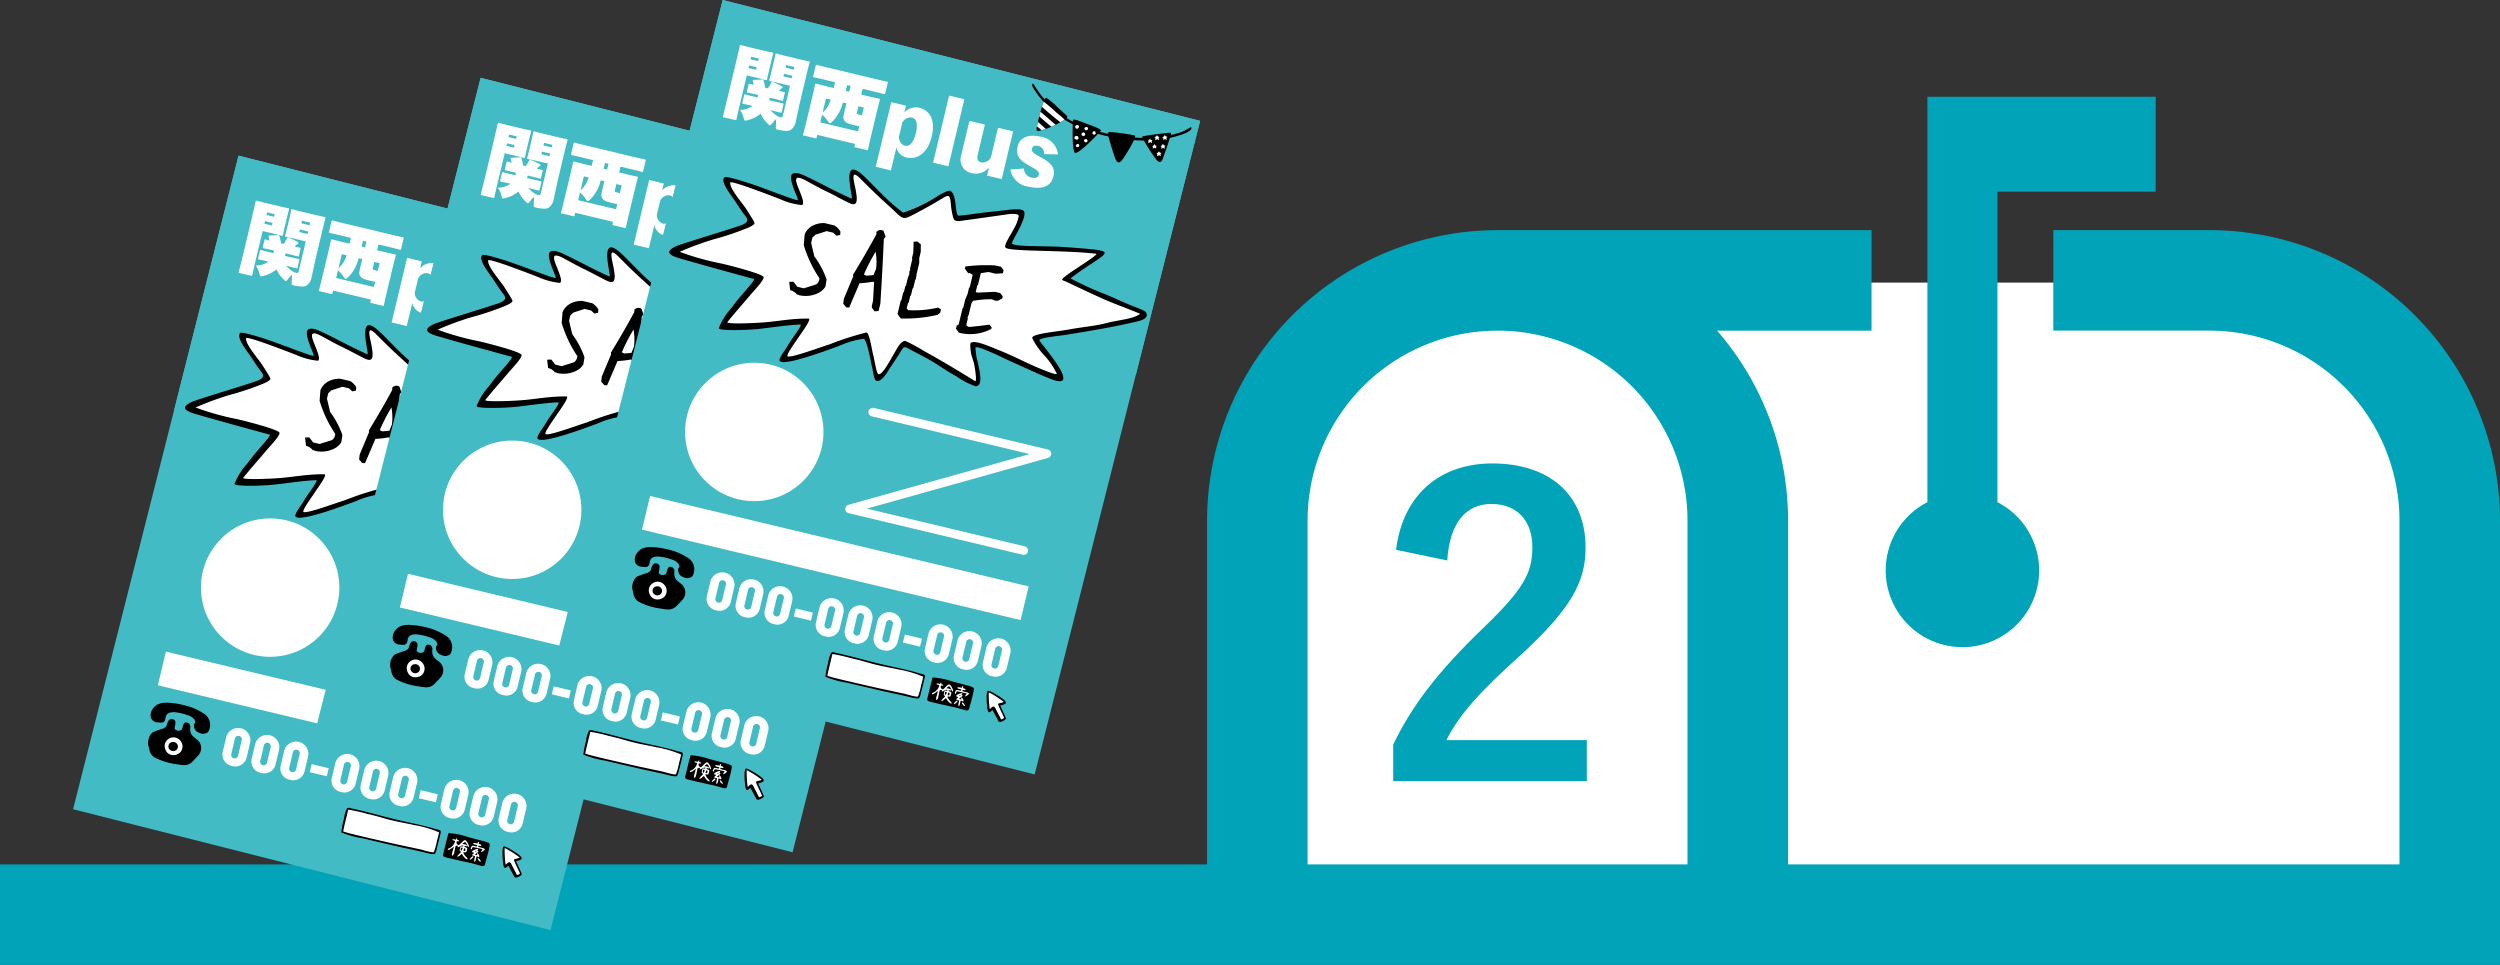 <svg xmlns="http://www.w3.org/2000/svg" xmlns:xlink="http://www.w3.org/1999/xlink" width="289" height="111.544" viewBox="0 0 289 111.544">
  <rect x="0" y="0" width="289" height="111.544" fill="#333333" stroke="none"/>
  <defs>
    <clipPath id="clip-path">
      <path id="パス_5298" data-name="パス 5298" d="M1202.281,4097.859c.244.228,1.138,1.023,1.156,1.09.035.131-.584.514-.846.658a9.471,9.471,0,0,1-2.277.954c-.471.11-.483-.031-.441-.321a14.432,14.432,0,0,1,.353-1.506c.077-.264.459-1.961.765-1.973A8.9,8.9,0,0,1,1202.281,4097.859Z" fill="none" clip-rule="evenodd"/>
    </clipPath>
    <clipPath id="clip-path-2">
      <path id="パス_5358" data-name="パス 5358" d="M1230.264,4088.862c.244.228,1.139,1.024,1.157,1.091.035.13-.584.514-.847.658a9.479,9.479,0,0,1-2.276.953c-.472.11-.484-.03-.442-.321a14.139,14.139,0,0,1,.354-1.5c.077-.265.459-1.961.765-1.974A8.967,8.967,0,0,1,1230.264,4088.862Z" fill="none" clip-rule="evenodd"/>
    </clipPath>
    <clipPath id="clip-path-3">
      <path id="パス_5418" data-name="パス 5418" d="M1258.248,4079.866c.244.227,1.139,1.023,1.156,1.09.035.13-.583.514-.846.658a9.484,9.484,0,0,1-2.276.954c-.472.11-.484-.031-.442-.321a14.383,14.383,0,0,1,.353-1.506c.077-.265.46-1.961.766-1.973A8.909,8.909,0,0,1,1258.248,4079.866Z" fill="none" clip-rule="evenodd"/>
    </clipPath>
  </defs>
  <g id="グループ_583" data-name="グループ 583" transform="translate(-1136 -4067.473)">
    <path id="パス_4424" data-name="パス 4424" d="M1418.55,4174.993h-137.6v-49.45s.433-25.4,28.166-25.4h85.132s24.3,4.272,24.3,23.438Z" fill="#fff"/>
    <path id="パス_4425" data-name="パス 4425" d="M1365.473,4179.017H1425v-51.364a33.617,33.617,0,0,0-33.579-33.579h-18.058v11.62h18.058a21.984,21.984,0,0,1,21.959,21.959V4167.4H1342.7v-39.743a33.441,33.441,0,0,0-8.2-21.959h17.851v-11.62h-43.236a33.618,33.618,0,0,0-33.579,33.579V4167.4H1136v11.621h229.473Zm-78.315-51.364a21.958,21.958,0,1,1,43.917,0V4167.4h-43.917Z" fill="#00a3b8"/>
    <path id="パス_4426" data-name="パス 4426" d="M1362.858,4142.285a8.868,8.868,0,0,0,4.049-16.758v-35.9h18.29v-10.968h-26.389v46.865a8.868,8.868,0,0,0,4.05,16.758Z" fill="#00a3b8"/>
    <g id="グループ_202" data-name="グループ 202">
      <g id="グループ_201" data-name="グループ 201">
        <path id="パス_4427" data-name="パス 4427" d="M1297.384,4131.031c.8-6.482,5.2-9.984,11.12-9.984,6.482,0,10.788,3.5,10.788,9.747,0,4.022-1.751,7.051-7.287,12.208-4.969,4.448-7.334,7.1-8.8,10.032h16.23v4.732h-22.381v-4.212c2.129-4.448,5.157-8.422,10.315-13.391,4.732-4.542,5.773-6.434,5.773-9.416,0-3.17-1.846-5.016-4.732-5.016-2.981,0-4.827,2.225-5.11,6.531Z" fill="#00a3b8"/>
      </g>
    </g>
    <g id="グループ_358" data-name="グループ 358">
      <g id="グループ_323" data-name="グループ 323">
        <rect id="長方形_74" data-name="長方形 74" width="56.933" height="77.938" transform="translate(1163.574 4085.466) rotate(14.206)" fill="#42bbc5"/>
        <rect id="長方形_75" data-name="長方形 75" width="56.933" height="30.323" transform="translate(1163.574 4085.466) rotate(14.206)" fill="#42bbc5"/>
        <g id="グループ_307" data-name="グループ 307">
          <path id="パス_5263" data-name="パス 5263" d="M1159.731,4150.077a1.565,1.565,0,0,1,.33,2.017.909.909,0,0,1-1.011.093.859.859,0,0,1-.634-.86c.009-.319.278-.227.076-.643a1.447,1.447,0,0,0-.788-.531,6.281,6.281,0,0,0-1.477-.347c-.649-.034-1.024.136-1.091.654-.07.539-.311.607-.892.519a.835.835,0,0,1-.787-.5,1.206,1.206,0,0,1,.249-1.118c.575-.834,1.712-.674,2.625-.564a11.913,11.913,0,0,1,1.631.384A7.037,7.037,0,0,1,1159.731,4150.077Z" fill-rule="evenodd"/>
          <path id="パス_5264" data-name="パス 5264" d="M1156.187,4151.631c-.032.3.732.5.88.057.118-.35.126-.792.574-.683a.465.465,0,0,1,.312.274c.094.2.03.276.029.44,0,.7.3.839.732,1.2a1.252,1.252,0,0,1,.143,1.947c-.155.192-.319.341-.47.51-.616.691-1.107.576-1.882.454a7.722,7.722,0,0,1-2.7-.832,1.417,1.417,0,0,1-.569-1.066,1.6,1.6,0,0,1,.423-1.809,12.792,12.792,0,0,1,1.244-.444c.46-.245.306-.324.5-.743.13-.288.384-.486.723-.249C1156.4,4150.88,1156.249,4151.189,1156.187,4151.631Z" fill-rule="evenodd"/>
          <path id="パス_5265" data-name="パス 5265" d="M1155.439,4152.922a.977.977,0,0,0-.31,1.212.936.936,0,0,0,.883.631,1.11,1.11,0,0,0,.853-.352,1.02,1.02,0,0,0-.088-1.39A1,1,0,0,0,1155.439,4152.922Z" fill="#fff" fill-rule="evenodd"/>
          <path id="パス_5266" data-name="パス 5266" d="M1155.528,4154a.507.507,0,0,1,.434-.745.526.526,0,0,1,.51.818A.559.559,0,0,1,1155.528,4154Z" fill-rule="evenodd"/>
        </g>
        <g id="グループ_313" data-name="グループ 313">
          <g id="グループ_311" data-name="グループ 311">
            <g id="グループ_308" data-name="グループ 308">
              <path id="パス_5267" data-name="パス 5267" d="M1175.451,4163.7a9.545,9.545,0,0,1,.322-1.615,3.019,3.019,0,0,1,.338-1.149c.177-.168.4-.034.588.006,1.866.4,3.415.87,5.1,1.273,1.486.354,2.231.476,3.795.877.362.092.678.206,1.02.278.394.083.367.209.3.517-.11.469-.222.9-.325,1.295-.076.288-.183,1-.4,1.026a3.023,3.023,0,0,1-.608-.065c-1.158-.3-2.279-.515-3.35-.757-1.279-.289-4.023-.936-4.248-.993A11.158,11.158,0,0,1,1175.451,4163.7Z" fill-rule="evenodd"/>
              <path id="パス_5268" data-name="パス 5268" d="M1175.675,4163.568c-.016.111,3.962,1.007,5.54,1.366.7.161,2.849.613,3.244.695.358.074,1.588.477,1.7.334a7.744,7.744,0,0,0,.365-1.328c.1-.336.169-.644.235-.939a12.378,12.378,0,0,0-2.873-.846c-.766-.173-1.464-.292-2.245-.466-1.127-.25-1.979-.568-3.1-.806a22.984,22.984,0,0,0-2.283-.516c-.115.507-.218.893-.345,1.433C1175.831,4162.828,1175.741,4163.2,1175.675,4163.568Z" fill="#fff" fill-rule="evenodd"/>
            </g>
            <g id="グループ_310" data-name="グループ 310">
              <path id="パス_5269" data-name="パス 5269" d="M1187.843,4163.778a8.517,8.517,0,0,1,2.272.46c.322.086.777.206,1.158.31.179.049.7.167.951.262.412.159.43.162.356.563-.092.5-.17.711-.276,1.154.005-.019-.213.758-.217.783-.038.274-.208.316-.412.267-.36-.086-.99-.288-1.405-.371-.5-.1-1.033-.232-1.48-.326-.192-.04-.8-.192-.923-.216-.423-.085-.695-.176-.65-.378.062-.28.2-.841.294-1.232C1187.567,4164.812,1187.84,4163.789,1187.843,4163.778Z" fill-rule="evenodd"/>
              <path id="パス_5270" data-name="パス 5270" d="M1189.852,4166.5a1.508,1.508,0,0,1-.25-.369.187.187,0,0,1-.032-.137c.023-.025.279.066.336-.043a1.485,1.485,0,0,0,.107-.4c.014-.061-.248-.155-.307-.19-.012-.007,0-.056,0-.089s.2.034.219.033c.067,0,.063-.113.029-.135a1.2,1.2,0,0,0-.511-.132c.129-.118.227-.236.32-.212.19.048.274.613.418.571.1-.088-.132-.553-.243-.656-.1-.172-.23-.221-.477.038-.07.073-.289.27-.407.393a.356.356,0,0,1-.274-.213.419.419,0,0,1,.03-.222c.016-.034.108-.017.191,0,.06.023.123-.081.019-.121a1.559,1.559,0,0,0-.172-.05c.01-.11.022-.172-.036-.189s-.073.087-.1.145-.309-.093-.4-.02c-.033.045.027.1.072.114.09.024.16.052.238.069a1.276,1.276,0,0,1-.506.743c-.139.1-.356.142-.357.233s.117.09.255,0a4.536,4.536,0,0,0,.456-.326c-.069.293-.318,1.012-.193,1.041.186.048.255-.511.3-.678.093-.389.031-.523.377-.441-.177.305.115.107.347.005a.41.41,0,0,1,.249-.049c.024.006-.012.117-.023.117-.286-.037-.281,0-.309.075a1.515,1.515,0,0,0-.073.306c-.008.137-.011.175.172.208-.041.139-.61.566-.405.586.117.011.368-.253.488-.327a1.566,1.566,0,0,0,.351.484c.094.083.219.18.287.134C1190.1,4166.729,1189.961,4166.6,1189.852,4166.5Zm-.462-.735c-.015.027-.084.012-.126-.006s.026-.3.06-.3.144.008.154.041A.986.986,0,0,1,1189.39,4165.761Zm.19.049c.017-.068.056-.205.069-.252s.1-.011.132,0c.049.011.013.1-.011.278C1189.763,4165.866,1189.574,4165.849,1189.58,4165.81Z" fill="#fff" fill-rule="evenodd"/>
              <g id="グループ_309" data-name="グループ 309">
                <path id="パス_5271" data-name="パス 5271" d="M1190.711,4165.4c.323.054.761.161,1.073.236-.031.1-.381.48-.01.272.509-.287.174-.372-.123-.442-.144-.034-.372-.089-.365-.116s.017-.09.025-.125c.26.055.34.028.344-.015s-.054-.1-.108-.124a1.047,1.047,0,0,0-.188-.059c-.041-.01,0-.041.017-.116a.078.078,0,0,0-.126-.087.485.485,0,0,0-.047.169,1.95,1.95,0,0,0-.326-.066c-.224-.046-.215.108-.044.163a1.617,1.617,0,0,1,.323.092.294.294,0,0,1-.03.141c-.246-.045-.329-.062-.49-.087-.062-.01-.129.085-.177.194-.056.127-.067.213.011.231s.08-.093.134-.205A.09.09,0,0,1,1190.711,4165.4Z" fill="#fff" fill-rule="evenodd"/>
                <path id="パス_5272" data-name="パス 5272" d="M1191.183,4166.1c-.064.045-.038.121,0,.238l-.309-.074c.06-.072.414-.262.435-.369.012-.058-.1-.043-.121-.089s.123-.1.084-.182c-.06-.1-.677.153-.708.281-.018.077.119.127.25.154-.116.127-.239.207-.249.248s.087.065.19.092l.139.041c.066.02-.183.6-.033.649s.188-.634.229-.624l.138.032c.056.015.057.068.117.07C1191.529,4166.546,1191.278,4166.077,1191.183,4166.1Zm-.1-.275c.069.016-.108.117-.168.1C1190.821,4165.909,1191.007,4165.817,1191.086,4165.821Z" fill="#fff" fill-rule="evenodd"/>
                <path id="パス_5273" data-name="パス 5273" d="M1191.428,4166.785c-.062-.067-.158-.139-.186-.123-.107.1.247.485.312.431S1191.5,4166.873,1191.428,4166.785Z" fill="#fff" fill-rule="evenodd"/>
                <path id="パス_5274" data-name="パス 5274" d="M1190.7,4166.452c-.087-.043-.468.332-.4.4.051.047.306-.146.366-.227S1190.746,4166.472,1190.7,4166.452Z" fill="#fff" fill-rule="evenodd"/>
              </g>
            </g>
          </g>
          <g id="グループ_312" data-name="グループ 312">
            <path id="パス_5275" data-name="パス 5275" d="M1196.261,4166.807a1.644,1.644,0,0,1-.6.219c.209.462.442.966.659,1.474.066.155-.731.6-.868.332-.156-.309-.489-.9-.643-1.218-.05-.1-.117.017-.322.158s-.276-.161-.313-.417-.076-.643-.082-.876c-.007-.277-.047-1.058.151-1.16.081-.042.517.186.629.247.368.2.708.424.944.587C1196.258,4166.455,1196.407,4166.712,1196.261,4166.807Z" fill-rule="evenodd"/>
            <path id="パス_5276" data-name="パス 5276" d="M1194.335,4165.494a12.567,12.567,0,0,0,.1,1.85c0,.342.384-.622.69.039.169.365.415.791.628,1.235.04.055.383-.142.361-.179-.033-.053-.181-.385-.2-.431-.126-.249-.286-.578-.394-.846-.035-.088-.182-.331-.036-.374.272-.079.677-.133.549-.213A10.871,10.871,0,0,0,1194.335,4165.494Z" fill="#fff" fill-rule="evenodd"/>
          </g>
        </g>
        <g id="グループ_318" data-name="グループ 318">
          <g id="グループ_314" data-name="グループ 314">
            <path id="パス_5277" data-name="パス 5277" d="M1199.567,4095.271a13.154,13.154,0,0,0,.989,1.416,15.574,15.574,0,0,0,1.268,1.277,10.046,10.046,0,0,0,2.37,1.634,19.129,19.129,0,0,0,9.413,1.756,13.615,13.615,0,0,0,2.868-.58c.832-.3,1.242-.707,1.276-.572.237.661-2.767,1.288-3.22,1.365a16.2,16.2,0,0,1-4.414-.013,18.633,18.633,0,0,1-5.89-1.633,12.53,12.53,0,0,1-1.959-1.177,10.386,10.386,0,0,1-1.371-1.252,11.866,11.866,0,0,1-1.51-2.013C1199.283,4095.263,1199.39,4094.984,1199.567,4095.271Z" fill-rule="evenodd"/>
            <path id="パス_5278" data-name="パス 5278" d="M1202.281,4097.859c.244.228,1.138,1.023,1.156,1.09.035.131-.584.514-.846.658a9.471,9.471,0,0,1-2.277.954c-.471.11-.483-.031-.441-.321a14.432,14.432,0,0,1,.353-1.506c.077-.264.459-1.961.765-1.973A8.9,8.9,0,0,1,1202.281,4097.859Z" fill-rule="evenodd"/>
            <path id="パス_5279" data-name="パス 5279" d="M1207.3,4100.552a19.817,19.817,0,0,1-1.917,1.921c-.259.206-.856.757-1.085.654-.188-.085-.252-1.247-.254-1.312-.023-.664-.025-1.845.029-2.481.018-.213,1.49.411,1.668.477C1206.189,4099.977,1207.429,4100.413,1207.3,4100.552Z" fill-rule="evenodd"/>
            <path id="パス_5280" data-name="パス 5280" d="M1212.65,4102.351c-.2-.311-.691-1.1-.538-1.135.25-.055,1.381-.2,1.652-.242.545-.085.887-.091,1.351-.157.361-.052.331.056.212.433-.219.692-.647,1.987-.9,2.618-.227.56-.524.347-.886-.169C1213.305,4103.365,1212.919,4102.828,1212.65,4102.351Z" fill-rule="evenodd"/>
            <path id="パス_5281" data-name="パス 5281" d="M1211.181,4101.113c.384.056-.959,2.161-1.269,2.633-.423.643-.7.666-.963.023-.088-.215-.5-1.491-.646-2.031-.059-.223-.335-1.025-.024-1.019A27.631,27.631,0,0,1,1211.181,4101.113Z" fill-rule="evenodd"/>
          </g>
          <path id="パス_5282" data-name="パス 5282" d="M1212.954,4101.489c.052,0,.065.1.09.123.047.048.181.035.192.063.014.045-.055.076-.067.133a.175.175,0,0,0,.024.113c.024.049.028.083-.025.066a1.163,1.163,0,0,1-.1-.059.135.135,0,0,0-.1-.022c-.026,0-.055.037-.082.059a.5.5,0,0,1-.069.047c-.046.022-.062-.017-.038-.069.009-.017.018-.038.026-.057a.067.067,0,0,0-.008-.074c-.024-.031-.106-.073-.058-.1.008,0,.1-.037.107-.039a.071.071,0,0,0,.054-.05C1212.905,4101.581,1212.921,4101.491,1212.954,4101.489Z" fill="#fff" fill-rule="evenodd"/>
          <path id="パス_5283" data-name="パス 5283" d="M1213.47,4102.128c-.025,0-.046.1-.071.141s-.2.08-.157.124c.108.063.1.086.061.174-.012.03-.023.061-.005.081s.134-.088.2-.091.088.041.185.067c.023,0,.029-.033.023-.05s-.022-.05-.028-.072-.03-.065,0-.086c.053-.044.079-.1.056-.1a.39.39,0,0,1-.168-.061C1213.522,4102.218,1213.507,4102.125,1213.47,4102.128Z" fill="#fff" fill-rule="evenodd"/>
          <path id="パス_5284" data-name="パス 5284" d="M1214.677,4101.087c.044,0,.067.117.113.144.031.018.192.014.191.063s-.132.093-.131.144.107.133.075.179c-.015.021-.118-.028-.143-.041-.078-.039-.1-.031-.182.023-.107.069-.137.049-.1-.037l.04-.1c.011-.051-.133-.074-.142-.119s.151-.074.176-.091C1214.621,4101.215,1214.642,4101.09,1214.677,4101.087Z" fill="#fff" fill-rule="evenodd"/>
          <path id="パス_5285" data-name="パス 5285" d="M1214.761,4102.331c-.006.035-.108.084-.117.124s.029.086.044.111c.046.077,0,.1-.095.04s-.1-.056-.206.01-.143.056-.11-.028a.379.379,0,0,0,.043-.115c0-.037-.1-.061-.11-.1-.014-.057.11-.061.156-.111s.038-.152.085-.155.069.106.118.144S1214.768,4102.278,1214.761,4102.331Z" fill="#fff" fill-rule="evenodd"/>
          <path id="パス_5286" data-name="パス 5286" d="M1213.777,4101.107c.046,0,.073.112.1.134.058.039.169.026.181.067s-.1.073-.1.113c-.006.066.118.158.087.2-.021.029-.106,0-.163-.035a.1.1,0,0,0-.14,0c-.056.036-.126.1-.158.079s.036-.144.038-.195-.027-.043-.084-.083c-.089-.063.026-.07.112-.122S1213.732,4101.11,1213.777,4101.107Z" fill="#fff" fill-rule="evenodd"/>
          <path id="パス_5287" data-name="パス 5287" d="M1214.113,4103.119c.036,0,.152.006.173.011.054.013-.021.061-.056.094-.091.085-.037.137-.01.233.037.133-.147-.025-.2-.041s-.2.122-.228.09.022-.1.029-.17-.021-.083-.063-.128c-.092-.1.043-.044.108-.075.044-.02.1-.151.15-.158S1214.095,4103.117,1214.113,4103.119Z" fill="#fff" fill-rule="evenodd"/>
          <path id="パス_5288" data-name="パス 5288" d="M1206.322,4100.823a.163.163,0,0,0,.136.2c.159.03.289-.056.224-.241C1206.571,4100.465,1206.328,4100.72,1206.322,4100.823Z" fill="#fff" fill-rule="evenodd"/>
          <path id="パス_5289" data-name="パス 5289" d="M1204.43,4102.406c.282.223.47-.137.291-.275C1204.566,4102.011,1204.31,4102.286,1204.43,4102.406Z" fill="#fff" fill-rule="evenodd"/>
          <path id="パス_5290" data-name="パス 5290" d="M1205.471,4101.548c-.158.036-.195.339.1.376C1205.8,4101.939,1205.853,4101.491,1205.471,4101.548Z" fill="#fff" fill-rule="evenodd"/>
          <path id="パス_5291" data-name="パス 5291" d="M1204.516,4099.932a.207.207,0,1,0,.057.41C1204.837,4100.279,1204.856,4099.877,1204.516,4099.932Z" fill="#fff" fill-rule="evenodd"/>
          <path id="パス_5292" data-name="パス 5292" d="M1205.59,4100.148c-.375.094-.152.427.072.377S1205.83,4100.092,1205.59,4100.148Z" fill="#fff" fill-rule="evenodd"/>
          <path id="パス_5293" data-name="パス 5293" d="M1204.539,4101.179c-.325-.037-.475.326-.068.426C1204.8,4101.685,1204.75,4101.191,1204.539,4101.179Z" fill="#fff" fill-rule="evenodd"/>
          <path id="パス_5294" data-name="パス 5294" d="M1205.294,4100.769a.235.235,0,0,0-.236.2c-.04.123.148.275.31.191C1205.6,4101.04,1205.452,4100.819,1205.294,4100.769Z" fill="#fff" fill-rule="evenodd"/>
          <g id="グループ_317" data-name="グループ 317">
            <g id="グループ_316" data-name="グループ 316" clip-path="url(#clip-path)">
              <g id="グループ_315" data-name="グループ 315">
                <path id="パス_5295" data-name="パス 5295" d="M1203.477,4099.8c.005.112-.155.111-.262.106a1.807,1.807,0,0,1-.686-.361c-.3-.237-.647-.519-.937-.764-.327-.276-.7-.581-1.009-.88a11.1,11.1,0,0,1-.96-.929.312.312,0,0,1,.161-.37,15.779,15.779,0,0,1,2.315,1.827C1202.306,4098.6,1203.565,4099.611,1203.477,4099.8Z" fill="#fff" fill-rule="evenodd"/>
                <path id="パス_5296" data-name="パス 5296" d="M1201.275,4099.87c-.261-.194-1.052-.908-1.244-1.076s-.64-.5-.773-.651c-.234-.273-.327-.454-.221-.6.17-.24.757.427,1.118.712.467.369,1.057.915,1.5,1.286.612.515,1.433,1.176.994,1.237C1202.271,4100.825,1201.786,4100.286,1201.275,4099.87Z" fill="#fff" fill-rule="evenodd"/>
                <path id="パス_5297" data-name="パス 5297" d="M1201.8,4101.333c-.077.1-.088.07-.12.1-.089.086-.739-.464-1.148-.822-.306-.268-.668-.578-.976-.86-.179-.165-1.183-1-1.292-1.182-.057-.093.173-.306.254-.284a4.881,4.881,0,0,1,.856.715C1199.757,4099.328,1201.959,4101.21,1201.8,4101.333Z" fill="#fff" fill-rule="evenodd"/>
              </g>
            </g>
          </g>
        </g>
        <g id="グループ_319" data-name="グループ 319">
          <path id="パス_5299" data-name="パス 5299" d="M1184.446,4110.05a16.819,16.819,0,0,0,3.3-1.5c.444-.263,1.715-1.11,2.077-1.025.62.146.671,1.7.7,1.878.116.73.125,1.028.429.99.152-.018,1.043-.1,1.271-.14,1.181-.191,2.428-.306,3.526-.426.582-.063,2.428-.372,2.65.064.408.8-1.463,3.439-1.382,3.713.113.329,2.2.294,5.144.374.651.018,4.27.277,4.911.413.835.176.967.317-.182,1.1-1.043.707-1.993,1.285-3.115,2.155a37.031,37.031,0,0,0,4.131,1.875c.955.4,2.113.941,2.906,1.266.43.176,1.616.551,1.735.846.284.706-.7.915-1.4,1.074-2.706.616-4.922.98-7.776,1.445-1.035.169-3.077.324-3.2.643-.04.168,5.235,6,1.348,4.491-1.439-.558-3.319-1.46-4.754-2.089-.482-.211-3.782-1.88-3.973-1.551a7.193,7.193,0,0,0,.28,1.747c.118.675.713,2.719-.27,2.726a9.218,9.218,0,0,1-2.257-1.173c-1.124-.6-2.085-1.345-3.433-2.089-.172-.1-1.964-1.03-2.079-1.1-.414-.239-.533-.26-.876.328-.373.638-.933,1.428-1.355,2.086-.194.305-.948,1.617-1.512,1.288-.256-.149-.375-1.294-.45-1.566-.138-.5-.583-3.179-.975-3.264a9.8,9.8,0,0,0-2.747.789c-.688.239-6.45,2.477-6.953,1.764-.188-.238.644-1.255.99-1.862.475-.835,1.824-2.466,1.341-2.337-1.347.046-3.424.361-4.681.5-1.632.178-4.744.232-4.7-.082a7.775,7.775,0,0,1,1.524-2.4c.75-1.138,2.918-3.3,2.511-3.292-2.743-.743-5.61-1.53-8.249-2.292-.924-.266-2.446-.684-.724-1.483.589-.274,5.9-1.867,7.393-2.382.911-.314,1.025-.614.613-1.134-.352-.444-.72-1-1.042-1.5-.493-.761-1.88-2.422-1.392-2.933.068-.213,1.7.29,2.474.528,2.022.623,5.884,2.228,6.036,2.076.114-.12-1.232-2.553-.635-3.018.213-.167.626-.158,1.376.182,1.885.858,3.074,1.6,5.467,2.676.229.072-.7-2.925.036-3.327.411-.223,1.229.543,1.823,1.138.724.727,1.318,1.339,1.93,1.943A20.272,20.272,0,0,0,1184.446,4110.05Z" fill-rule="evenodd"/>
          <path id="パス_5300" data-name="パス 5300" d="M1188.724,4108.532c-.582.4-2.571,1.474-3.169,1.777-.934.474-1.1.535-1.857-.19-.484-.464-.964-.9-1.481-1.368-.958-.879-1.732-1.634-2.705-2.612s-.9-.329-.681.725a10.465,10.465,0,0,1,.239,1.389c.072,1.27-.647.8-1.484.375-.714-.365-1.3-.694-2.091-1.07-.606-.287-1.508-.789-2.264-1.2-1.633-.887-1.2.1-.785,1.138.338.85.582,1.5.306,1.679a8.027,8.027,0,0,1-2.505-.67c-1.524-.593-5.712-2.2-5.792-1.938-.153.637,1.477,2.479,1.854,3.078.16.255.821,1.266.941,1.564.1.258-.776.6-1.024.7a33.185,33.185,0,0,1-3.788,1.251,35.944,35.944,0,0,0-3.833,1.417,30.751,30.751,0,0,0,4.805,1.348c.674.147,4.889,1.209,4.9,1.585.008.414-1.021,1.447-1.571,2.1-.891,1.055-1.516,1.736-2.612,3.084-.226.264,2.981.134,4.107.049,1.864-.142,3.209-.464,5.264-.448.432,0-.849,1.7-1.155,2.168-.381.582-1.38,1.939-1.274,2.169.193.315,3.606-.963,4.893-1.368a33.086,33.086,0,0,1,4.232-1.36c.331-.039.642,2.055.762,2.49.2.741.391,2.309.648,2.331.475.114,1.544-2,1.765-2.345.3-.468.708-1.459,1.311-1.507a20.209,20.209,0,0,1,2.192,1.179c2.108,1.171,3.838,2.2,5.868,3.465.263.154.017-1.36-.056-1.78-.1-.582-.322-.992-.405-1.492-.032-.2-.148-1.03-.013-1.14.337-.278,1.465.134,1.968.33,1.683.657,2.655,1.075,3.981,1.719,1.151.559,3.924,1.778,3.988,1.517a8.758,8.758,0,0,0-1.287-1.95,8.5,8.5,0,0,1-1.534-2.127c-.289-.545,2.722-.757,4.258-1.047,1.285-.242,3-.394,4.164-.7,1.627-.433,3.087-.448,4.022-1.091.061-.054-2.915-1.126-4.348-1.774-1.005-.455-2.687-1.237-4.049-1.887-.628-.3-.865-.181-.207-.718.762-.623,3.921-2.514,3.524-2.577-3.69-.448-10.221-.224-10.48-.727-.209-.3.7-1.582,1.008-2.232a4.149,4.149,0,0,0,.531-1.423c-.046-.249-.7-.265-1.262-.184-.883.128-3.8.544-5,.7-.427.055-.87.188-1.169-.034-.179-.133-.317-1.079-.347-1.232-.1-.487-.048-1.517-.391-1.551C1189.447,4108.067,1188.888,4108.466,1188.724,4108.532Z" fill="#fff" fill-rule="evenodd"/>
        </g>
        <circle id="楕円形_17" data-name="楕円形 17" cx="8" cy="8" r="8" transform="translate(1159.228 4127.4)" fill="#fff"/>
        <path id="パス_5301" data-name="パス 5301" d="M1180.92,4133.107l20.135,4.81-22.809,6.384,20.135,4.81" fill="none" stroke="#fff" stroke-linecap="round" stroke-linejoin="round" stroke-width="1" fill-rule="evenodd"/>
        <g id="グループ_320" data-name="グループ 320">
          <path id="パス_5302" data-name="パス 5302" d="M1172.176,4119.534a1.361,1.361,0,0,0-.8-.52l-.112-.963.478-.018.2.247.249.336.76.182,1.44-.46a.959.959,0,0,0,.366-.7,14.167,14.167,0,0,1-1.812-3.833l.1-1.241a2.023,2.023,0,0,1,1.046-1.068,2.8,2.8,0,0,1,1.256-.24l1.134.27a1.965,1.965,0,0,1,.7.708l-.027.389-.431.095-.376-.354-.761-.181-1.285.418-.355.323-.149.623.368,1.551a9.975,9.975,0,0,1,1.418,2.671l-.132.826a2.034,2.034,0,0,1-.911.783,3.3,3.3,0,0,1-2.184.2l-.048-.077Z"/>
          <path id="パス_5303" data-name="パス 5303" d="M1177.873,4121l-.361-.416.071-.575,1.077-2.576-.018-.2q1.4-2.286,2.7-4.678l0-.265a.628.628,0,0,1,.822-.133l.239.651-.2.281q-.161,3.705-.4,7.469l-.209.872-.466.02-.3-.4-.018-.2.148-.623.118-2.147-.187-.045a9.27,9.27,0,0,1-1.491.172l-1.2,2.81Zm3.132-3.732.3-.718a6.317,6.317,0,0,0-.055-1.977,21.07,21.07,0,0,0-1.353,2.629l.3.137Z"/>
          <path id="パス_5304" data-name="パス 5304" d="M1184.183,4122.283l-.2-.231-.189-.309.357-1.5.076-.048.221-.922.077-.048.164-.685.078-.047.206-.86.18-.485.013-.326.106-.172-.047-.077.28-1.172-.047-.077.163-.685.031-1.232.453-.024.38.342-.007.854-.178.748.006.528-.31,1.3-.071.576-.078.047-.236.986-.076.047-.194.81-.077.048-.191.8-.077.047-.149.624.219.183a12.306,12.306,0,0,0,3.42-.3l.332.21-.09.374-.311.255A16.382,16.382,0,0,1,1184.183,4122.283Z"/>
          <path id="パス_5305" data-name="パス 5305" d="M1190.88,4123.923l-.337-.463.087-.361.228-.13.447-1.87.077-.048.229-.96.27-.634.173-.723.077-.047.346-1.447-.332-.211-.189.021-.386-.54.057-.237a18.58,18.58,0,0,1,3.469-.12l.66.158.29.385-.086.362q-.388.026-.842.049l-.836-.2-.794.127-.078.048-.315,1.321-.077.047-.188.786.237.057,2-.09.6.143.291.385-.057.238-.5.262-.327-.011-.4-.161a11.835,11.835,0,0,0-2.153.184l-.184.273-.3,1.271-.16.4.047.077-.157.661.005.2.3.138c.773-.071,1.554-.16,2.344-.271l.256.312-.045.186A5.205,5.205,0,0,1,1190.88,4123.923Z"/>
        </g>
        <g id="グループ_321" data-name="グループ 321">
          <path id="パス_5306" data-name="パス 5306" d="M1162.819,4156.019a1.336,1.336,0,0,1-1.06-1.667l.4-1.688a1.42,1.42,0,0,1,2.76.659l-.4,1.688A1.338,1.338,0,0,1,1162.819,4156.019Zm1.115-2.931a.407.407,0,1,0-.785-.188l-.4,1.694a.406.406,0,1,0,.784.186Z" fill="#fff"/>
          <path id="パス_5307" data-name="パス 5307" d="M1166.167,4156.818a1.337,1.337,0,0,1-1.061-1.667l.4-1.687a1.42,1.42,0,0,1,2.76.659l-.4,1.688A1.335,1.335,0,0,1,1166.167,4156.818Zm1.114-2.93a.407.407,0,1,0-.784-.188l-.4,1.694a.406.406,0,1,0,.784.186Z" fill="#fff"/>
          <path id="パス_5308" data-name="パス 5308" d="M1169.515,4157.618a1.337,1.337,0,0,1-1.061-1.667l.4-1.687a1.419,1.419,0,0,1,2.76.659l-.4,1.687A1.335,1.335,0,0,1,1169.515,4157.618Zm1.114-2.931a.406.406,0,1,0-.783-.187l-.4,1.692a.406.406,0,1,0,.784.188Z" fill="#fff"/>
          <path id="パス_5309" data-name="パス 5309" d="M1171.806,4156.738l.221-.927,1.976.471-.222.929Z" fill="#fff"/>
          <path id="パス_5310" data-name="パス 5310" d="M1175.427,4159.03a1.336,1.336,0,0,1-1.06-1.667l.4-1.687a1.419,1.419,0,0,1,2.759.659l-.4,1.687A1.335,1.335,0,0,1,1175.427,4159.03Zm1.115-2.93a.406.406,0,1,0-.784-.188l-.4,1.693a.406.406,0,1,0,.784.187Z" fill="#fff"/>
          <path id="パス_5311" data-name="パス 5311" d="M1178.774,4159.83a1.335,1.335,0,0,1-1.059-1.667l.4-1.687a1.419,1.419,0,0,1,2.76.659l-.4,1.687A1.337,1.337,0,0,1,1178.774,4159.83Zm1.116-2.932a.407.407,0,1,0-.785-.186l-.4,1.693a.406.406,0,1,0,.784.187Z" fill="#fff"/>
          <path id="パス_5312" data-name="パス 5312" d="M1182.123,4160.63a1.337,1.337,0,0,1-1.061-1.667l.4-1.688a1.42,1.42,0,0,1,2.76.66l-.4,1.687A1.335,1.335,0,0,1,1182.123,4160.63Zm1.114-2.932a.406.406,0,1,0-.784-.186l-.4,1.692a.406.406,0,1,0,.784.188Z" fill="#fff"/>
          <path id="パス_5313" data-name="パス 5313" d="M1184.413,4159.75l.222-.928,1.976.472-.221.928Z" fill="#fff"/>
          <path id="パス_5314" data-name="パス 5314" d="M1188.035,4162.042a1.335,1.335,0,0,1-1.059-1.667l.4-1.687a1.419,1.419,0,0,1,2.76.659l-.4,1.687A1.337,1.337,0,0,1,1188.035,4162.042Zm1.114-2.931a.406.406,0,1,0-.783-.187l-.4,1.693a.405.405,0,1,0,.783.187Z" fill="#fff"/>
          <path id="パス_5315" data-name="パス 5315" d="M1191.383,4162.842a1.336,1.336,0,0,1-1.06-1.667l.4-1.688a1.419,1.419,0,0,1,2.759.659l-.4,1.688A1.336,1.336,0,0,1,1191.383,4162.842Zm1.115-2.932a.406.406,0,1,0-.784-.186l-.4,1.693a.406.406,0,1,0,.784.187Z" fill="#fff"/>
          <path id="パス_5316" data-name="パス 5316" d="M1194.73,4163.642a1.337,1.337,0,0,1-1.059-1.668l.4-1.687a1.419,1.419,0,0,1,2.76.659l-.4,1.688A1.337,1.337,0,0,1,1194.73,4163.642Zm1.116-2.932a.406.406,0,1,0-.784-.187l-.405,1.693a.406.406,0,1,0,.784.187Z" fill="#fff"/>
        </g>
        <rect id="長方形_76" data-name="長方形 76" width="45" height="4" transform="translate(1155.178 4142.803) rotate(13.434)" fill="#fff"/>
        <g id="グループ_322" data-name="グループ 322">
          <path id="パス_5317" data-name="パス 5317" d="M1168.369,4091.336c.547.131.865.188.928.2.135.032.141.044.109.178-.014.062-.1.354-.227.874l-.273,1.138c-.124.521-.176.821-.191.883-.032.135-.043.141-.178.109-.062-.014-.372-.108-.919-.238l-1.255-.3-.716,2.994c-.295,1.237-.455,1.986-.471,2.057-.033.135-.043.141-.178.109l-1.273-.3c-.135-.033-.141-.044-.11-.178.018-.072.213-.812.508-2.049l.943-3.944c.295-1.237.459-2,.477-2.075.031-.134.043-.141.178-.109.072.017.47.131,1.142.292Zm-.8,5.079c-.744-.178-1.009-.222-1.071-.237-.134-.032-.141-.043-.109-.178l.173-.726c.033-.134.044-.141.178-.109.036.008.16.047.426.121l-.1-.412a.268.268,0,0,1-.019-.119c.009-.036.051-.054.136-.053l.92-.045c.155-.011.17,0,.211.145a4.765,4.765,0,0,1,.17.8l.3.072c.1-.128.189-.277.266-.4a2.3,2.3,0,0,0,.2-.379,9.933,9.933,0,0,1,1.074.5c.108.063.18.119.16.2-.006.027-.037.076-.121.113a.436.436,0,0,0-.178.147l-.1.129c.343.072.5.1.542.11.135.032.141.044.109.178l-.174.726c-.031.135-.043.142-.177.109-.063-.015-.319-.094-1.063-.272l-.3-.073a2.947,2.947,0,0,1-.088.291l.43.1c.772.184,1.054.233,1.116.248.134.032.142.043.11.178l-.191.8c-.032.135-.044.142-.177.109-.063-.014-.337-.1-1.108-.283l-.018,0a3.365,3.365,0,0,0,.852.715,3.459,3.459,0,0,0,.373.108c.088.021.172-.045.2-.179l.829-3.469-1.227-.293c-.718-.172-.983-.216-1.045-.231-.135-.032-.142-.043-.109-.178.017-.071.093-.309.205-.775l.318-1.336c.111-.466.151-.712.168-.784.032-.134.043-.141.178-.109.062.015.318.095,1.036.266l1.586.379c.718.171.981.216,1.044.23.135.033.141.044.109.179-.015.062-.125.443-.281,1.1l-.762,3.191c-.2.842-.4,1.875-.545,2.476a1.49,1.49,0,0,1-.541.96c-.231.172-.595.19-1.347.048-.444-.087-.444-.087-.409-.553a6.417,6.417,0,0,0,.013-.726,4.7,4.7,0,0,0-.4.453c-.163.207-.234.305-.324.283-.062-.015-.14-.09-.269-.225a3.587,3.587,0,0,1-.782-1.125,3.721,3.721,0,0,1-1.445.735,1,1,0,0,1-.376.062c-.08-.02-.106-.111-.151-.321a2.823,2.823,0,0,0-.432-.927,2.358,2.358,0,0,0,1.461-.447c-.725-.174-1-.22-1.061-.234-.134-.033-.141-.044-.109-.179l.191-.8c.032-.135.043-.142.177-.109.063.014.337.1,1.107.283l.27.064c.021-.089.053-.186.08-.293Zm-.137-2.876.07-.3-.869-.208-.071.3Zm.312-1.309-.869-.208-.07.3.869.208Zm3.812,2.294.071-.295-.96-.229-.071.295Zm.313-1.309-.96-.229-.071.3.96.229Z" fill="#fff"/>
          <path id="パス_5318" data-name="パス 5318" d="M1175.207,4094.647c-.727-.173-.99-.218-1.053-.232-.134-.033-.142-.044-.109-.178l.275-1.157c.034-.134.044-.141.178-.109.063.015.318.095,1.045.269l5.943,1.419c.726.174.991.217,1.053.233.135.032.142.043.109.177l-.276,1.157c-.032.134-.043.141-.177.109-.064-.015-.319-.095-1.045-.269l-1.4-.334-.16.673.859.205c.817.2,1.108.246,1.179.263.135.032.141.043.109.178-.014.062-.137.5-.421,1.68l-.382,1.6c-.45,1.883-.534,2.309-.548,2.371-.033.134-.043.141-.178.109l-1.273-.3c-.134-.032-.14-.043-.109-.178l.054-.224-4.374-1.045-.067.278c-.033.135-.043.142-.177.11l-1.264-.3c-.135-.032-.143-.044-.109-.178.016-.072.132-.48.587-2.38l.335-1.408c.339-1.416.423-1.851.441-1.922.032-.135.044-.141.178-.109.072.017.354.1,1.17.3l.806.193.161-.673Zm2.252,2.67a4.621,4.621,0,0,1-1.173,2.174c-.181.156-.265.231-.336.214s-.136-.108-.262-.29a4.762,4.762,0,0,0-.618-.707l-.216.9,4.375,1.045.143-.6c-.192-.028-.39-.075-.613-.128-.709-.169-.97-.307-1.109-.52s-.158-.37-.035-.881l.266-1.112Zm-1.945-.464-.388,1.622a3,3,0,0,0,.935-1.492Zm2.285-.876.4.1.161-.673-.4-.1Zm2.09,1.92-.619-.147-.161.672c-.025.107-.029.163-.009.2s.1.061.413.136l.161.039Z" fill="#fff"/>
          <path id="パス_5319" data-name="パス 5319" d="M1184.564,4098.474a1.85,1.85,0,0,1,1.715-.557c1.211.29,1.924,1.388,1.457,3.343s-1.733,2.694-2.916,2.411a1.529,1.529,0,0,1-1.161-1.168l-.636,2.662-1.749-.417,1.785-7.468,1.694.406Zm-.609,2.792a1.04,1.04,0,0,0,.658,1.047c.457.11,1-.207,1.293-1.443s-.017-1.71-.439-1.811a1.071,1.071,0,0,0-1.127.593Z" fill="#fff"/>
          <path id="パス_5320" data-name="パス 5320" d="M1189.664,4104.695l-1.767-.422,1.853-7.753,1.766.421Z" fill="#fff"/>
          <path id="パス_5321" data-name="パス 5321" d="M1195.831,4106.168l-1.694-.4.222-.932a2,2,0,0,1-1.937.655,1.587,1.587,0,0,1-1.276-2.077l.948-3.971,1.793.428-.835,3.5c-.122.511.049.788.425.879a1.132,1.132,0,0,0,1.1-.562l.824-3.451,1.748.417Z" fill="#fff"/>
          <path id="パス_5322" data-name="パス 5322" d="M1200.736,4103.284a.877.877,0,0,0-.674-.947c-.394-.094-.659.022-.722.292-.069.287.019.469.681.835l.477.266c1.211.678,1.52,1.253,1.3,2.15-.25,1.049-1.206,1.559-2.828,1.172a2.424,2.424,0,0,1-2.141-1.989l1.572-.118a1.092,1.092,0,0,0,.832,1.042c.5.12.8.021.884-.328.066-.279-.081-.456-.756-.845l-.45-.259c-1.107-.634-1.474-1.166-1.227-2.2.227-.95,1.194-1.429,2.628-1.086a2.32,2.32,0,0,1,2.023,2.046Z" fill="#fff"/>
        </g>
      </g>
      <g id="グループ_340" data-name="グループ 340">
        <rect id="長方形_77" data-name="長方形 77" width="56.933" height="77.938" transform="translate(1191.558 4076.469) rotate(14.206)" fill="#42bbc5"/>
        <rect id="長方形_78" data-name="長方形 78" width="56.933" height="30.323" transform="translate(1191.558 4076.469) rotate(14.206)" fill="#42bbc5"/>
        <g id="グループ_324" data-name="グループ 324">
          <path id="パス_5323" data-name="パス 5323" d="M1187.714,4141.08a1.566,1.566,0,0,1,.33,2.018.907.907,0,0,1-1.01.092.858.858,0,0,1-.634-.86c.009-.318.278-.226.075-.643a1.451,1.451,0,0,0-.788-.531,6.323,6.323,0,0,0-1.476-.347c-.65-.033-1.025.137-1.092.655-.069.538-.31.606-.892.519a.836.836,0,0,1-.786-.5,1.2,1.2,0,0,1,.249-1.119c.575-.834,1.712-.673,2.625-.564a12.147,12.147,0,0,1,1.63.384A7.086,7.086,0,0,1,1187.714,4141.08Z" fill-rule="evenodd"/>
          <path id="パス_5324" data-name="パス 5324" d="M1184.171,4142.634c-.032.3.731.5.88.058.117-.351.125-.793.573-.684a.462.462,0,0,1,.312.275c.095.2.031.275.03.44,0,.7.3.838.732,1.2a1.252,1.252,0,0,1,.142,1.947c-.154.192-.318.341-.469.509-.617.691-1.108.576-1.882.455a7.732,7.732,0,0,1-2.7-.832,1.417,1.417,0,0,1-.569-1.066,1.6,1.6,0,0,1,.423-1.809,12.9,12.9,0,0,1,1.243-.444c.461-.245.306-.324.5-.744.13-.287.385-.486.724-.248C1184.38,4141.884,1184.232,4142.192,1184.171,4142.634Z" fill-rule="evenodd"/>
          <path id="パス_5325" data-name="パス 5325" d="M1183.423,4143.925a.978.978,0,0,0-.31,1.213.931.931,0,0,0,.882.63,1.111,1.111,0,0,0,.854-.351,1.021,1.021,0,0,0-.088-1.39A1,1,0,0,0,1183.423,4143.925Z" fill="#fff" fill-rule="evenodd"/>
          <path id="パス_5326" data-name="パス 5326" d="M1183.511,4145a.507.507,0,0,1,.435-.744.526.526,0,0,1,.51.817A.559.559,0,0,1,1183.511,4145Z" fill-rule="evenodd"/>
        </g>
        <g id="グループ_330" data-name="グループ 330">
          <g id="グループ_328" data-name="グループ 328">
            <g id="グループ_325" data-name="グループ 325">
              <path id="パス_5327" data-name="パス 5327" d="M1203.434,4154.705a9.673,9.673,0,0,1,.323-1.615,3.013,3.013,0,0,1,.337-1.148c.178-.169.4-.035.588.006,1.866.4,3.415.87,5.1,1.272,1.486.355,2.231.477,3.794.877.362.093.679.207,1.021.279.393.083.367.208.3.516-.109.469-.221.9-.325,1.3-.076.288-.183,1-.4,1.025a3.085,3.085,0,0,1-.607-.064c-1.158-.3-2.279-.515-3.35-.757-1.279-.289-4.023-.936-4.248-.994A11.083,11.083,0,0,1,1203.434,4154.705Z" fill-rule="evenodd"/>
              <path id="パス_5328" data-name="パス 5328" d="M1203.659,4154.571c-.017.112,3.962,1.007,5.539,1.367.7.16,2.85.613,3.245.695.357.073,1.588.477,1.7.333a7.7,7.7,0,0,0,.366-1.328c.095-.336.169-.644.235-.938a12.266,12.266,0,0,0-2.873-.846c-.767-.173-1.465-.293-2.246-.466-1.127-.25-1.978-.569-3.1-.806a22.355,22.355,0,0,0-2.283-.516c-.114.506-.218.892-.344,1.433C1203.815,4153.831,1203.724,4154.2,1203.659,4154.571Z" fill="#fff" fill-rule="evenodd"/>
            </g>
            <g id="グループ_327" data-name="グループ 327">
              <path id="パス_5329" data-name="パス 5329" d="M1215.826,4154.781a8.521,8.521,0,0,1,2.273.461c.322.085.777.2,1.157.309.179.049.705.167.952.262.411.159.429.162.355.564-.091.5-.169.71-.275,1.153,0-.018-.214.759-.217.783-.038.274-.209.316-.413.268-.359-.086-.99-.288-1.4-.371-.5-.1-1.033-.233-1.48-.327-.192-.04-.8-.191-.924-.216-.422-.085-.694-.176-.65-.377.063-.28.2-.842.3-1.232C1215.551,4155.815,1215.824,4154.792,1215.826,4154.781Z" fill-rule="evenodd"/>
              <path id="パス_5330" data-name="パス 5330" d="M1217.836,4157.5a1.482,1.482,0,0,1-.251-.37.189.189,0,0,1-.031-.137c.023-.025.278.067.336-.042a1.5,1.5,0,0,0,.107-.4c.014-.061-.249-.155-.307-.189-.012-.008,0-.057,0-.09s.2.034.22.034c.067,0,.062-.114.029-.135a1.208,1.208,0,0,0-.512-.132c.13-.119.227-.237.32-.213.191.049.275.614.418.571.1-.087-.132-.552-.243-.656-.095-.172-.23-.221-.477.039-.069.073-.288.27-.406.392a.358.358,0,0,1-.275-.213.417.417,0,0,1,.031-.222c.015-.033.107-.016.191,0,.059.022.123-.082.019-.122a1.754,1.754,0,0,0-.172-.05c.01-.109.022-.172-.037-.188s-.072.086-.1.144-.31-.092-.4-.019c-.033.044.027.1.072.113.09.024.159.052.238.07a1.287,1.287,0,0,1-.507.743c-.138.1-.356.142-.356.232s.116.09.254,0a4.672,4.672,0,0,0,.457-.325c-.07.292-.318,1.011-.193,1.041.186.047.254-.512.294-.678.093-.389.032-.524.378-.441-.177.3.115.106.347,0a.41.41,0,0,1,.249-.048c.024.005-.013.116-.023.116-.286-.036-.281,0-.309.075a1.51,1.51,0,0,0-.073.307c-.008.137-.012.174.172.208-.041.138-.611.565-.406.585.118.012.369-.253.488-.326a1.586,1.586,0,0,0,.351.483c.095.084.219.18.287.135C1218.084,4157.733,1217.945,4157.6,1217.836,4157.5Zm-.462-.735c-.015.027-.085.011-.126-.007s.025-.3.06-.3.144.008.154.041A.981.981,0,0,1,1217.374,4156.765Zm.19.048c.016-.068.056-.205.068-.251s.1-.011.132,0c.049.012.014.1-.01.279C1217.746,4156.87,1217.557,4156.853,1217.564,4156.813Z" fill="#fff" fill-rule="evenodd"/>
              <g id="グループ_326" data-name="グループ 326">
                <path id="パス_5331" data-name="パス 5331" d="M1218.695,4156.4c.323.054.76.162,1.073.236-.032.1-.382.481-.011.272.51-.287.175-.372-.122-.441-.145-.034-.373-.089-.366-.117s.017-.09.025-.124c.26.054.341.028.344-.016s-.053-.1-.107-.124a1.293,1.293,0,0,0-.188-.059c-.041-.009,0-.041.016-.115a.078.078,0,0,0-.125-.088.464.464,0,0,0-.047.169,2.034,2.034,0,0,0-.327-.066c-.223-.046-.215.109-.044.163.1.033.316.064.323.092a.276.276,0,0,1-.03.142c-.245-.046-.329-.063-.489-.088-.062-.01-.129.086-.178.2-.056.126-.066.212.012.231s.08-.093.133-.205A.092.092,0,0,1,1218.695,4156.4Z" fill="#fff" fill-rule="evenodd"/>
                <path id="パス_5332" data-name="パス 5332" d="M1219.167,4157.1c-.065.044-.038.121,0,.237l-.309-.074c.059-.072.414-.262.435-.368.011-.059-.1-.043-.121-.09s.123-.1.084-.182c-.06-.1-.677.153-.708.281-.018.078.118.128.25.154-.117.128-.239.207-.249.248s.086.065.19.093c.049.013.1.028.138.04.066.021-.183.606-.033.649s.188-.633.23-.623c.071.017.093.02.137.032s.058.067.118.069C1219.512,4157.549,1219.261,4157.08,1219.167,4157.1Zm-.1-.276c.07.017-.107.118-.167.1C1218.805,4156.912,1218.991,4156.82,1219.069,4156.824Z" fill="#fff" fill-rule="evenodd"/>
                <path id="パス_5333" data-name="パス 5333" d="M1219.411,4157.788c-.061-.066-.157-.139-.186-.123-.107.1.248.486.312.431S1219.482,4157.877,1219.411,4157.788Z" fill="#fff" fill-rule="evenodd"/>
                <path id="パス_5334" data-name="パス 5334" d="M1218.688,4157.455c-.087-.042-.467.333-.4.4.05.048.3-.145.366-.226S1218.73,4157.475,1218.688,4157.455Z" fill="#fff" fill-rule="evenodd"/>
              </g>
            </g>
          </g>
          <g id="グループ_329" data-name="グループ 329">
            <path id="パス_5335" data-name="パス 5335" d="M1224.244,4157.81a1.627,1.627,0,0,1-.6.22c.209.462.442.965.659,1.474.066.154-.731.6-.868.331-.156-.309-.489-.9-.644-1.218-.049-.1-.116.017-.321.158s-.277-.161-.313-.416-.076-.643-.082-.876c-.008-.278-.048-1.059.151-1.161.081-.041.516.186.628.248.369.2.709.424.945.586C1224.242,4157.459,1224.391,4157.715,1224.244,4157.81Z" fill-rule="evenodd"/>
            <path id="パス_5336" data-name="パス 5336" d="M1222.318,4156.5a12.584,12.584,0,0,0,.1,1.851c0,.341.384-.623.691.038.169.365.414.791.628,1.236.04.054.383-.143.36-.179-.032-.054-.181-.385-.2-.432-.127-.249-.286-.578-.394-.846-.036-.088-.183-.33-.036-.373.271-.08.677-.134.549-.213A11.017,11.017,0,0,0,1222.318,4156.5Z" fill="#fff" fill-rule="evenodd"/>
          </g>
        </g>
        <g id="グループ_335" data-name="グループ 335">
          <g id="グループ_331" data-name="グループ 331">
            <path id="パス_5337" data-name="パス 5337" d="M1227.55,4086.274a13.1,13.1,0,0,0,.99,1.416,15.548,15.548,0,0,0,1.267,1.277,10.09,10.09,0,0,0,2.37,1.635,19.157,19.157,0,0,0,9.414,1.756,13.563,13.563,0,0,0,2.868-.581c.832-.3,1.242-.707,1.276-.572.237.661-2.767,1.289-3.22,1.366a16.2,16.2,0,0,1-4.414-.014,18.624,18.624,0,0,1-5.891-1.632,12.556,12.556,0,0,1-1.958-1.178,10.324,10.324,0,0,1-1.371-1.252,11.852,11.852,0,0,1-1.51-2.012C1227.266,4086.267,1227.374,4085.987,1227.55,4086.274Z" fill-rule="evenodd"/>
            <path id="パス_5338" data-name="パス 5338" d="M1230.264,4088.862c.244.228,1.139,1.024,1.157,1.091.035.13-.584.514-.847.658a9.479,9.479,0,0,1-2.276.953c-.472.11-.484-.03-.442-.321a14.139,14.139,0,0,1,.354-1.5c.077-.265.459-1.961.765-1.974A8.967,8.967,0,0,1,1230.264,4088.862Z" fill-rule="evenodd"/>
            <path id="パス_5339" data-name="パス 5339" d="M1235.283,4091.555a20.056,20.056,0,0,1-1.918,1.922c-.258.2-.856.757-1.084.653-.188-.085-.253-1.247-.255-1.312-.022-.663-.024-1.844.029-2.48.018-.213,1.49.41,1.669.476C1234.172,4090.981,1235.412,4091.416,1235.283,4091.555Z" fill-rule="evenodd"/>
            <path id="パス_5340" data-name="パス 5340" d="M1240.633,4093.355c-.2-.311-.69-1.1-.538-1.136.25-.055,1.381-.2,1.653-.242.544-.085.887-.09,1.351-.157.36-.051.33.056.211.433-.218.693-.646,1.988-.9,2.618-.227.56-.524.347-.886-.169C1241.288,4094.369,1240.9,4093.832,1240.633,4093.355Z" fill-rule="evenodd"/>
            <path id="パス_5341" data-name="パス 5341" d="M1239.165,4092.116c.383.057-.959,2.162-1.27,2.633-.423.643-.7.667-.962.024-.088-.215-.5-1.492-.646-2.031-.06-.224-.335-1.026-.024-1.02A28.259,28.259,0,0,1,1239.165,4092.116Z" fill-rule="evenodd"/>
          </g>
          <path id="パス_5342" data-name="パス 5342" d="M1240.938,4092.492c.051,0,.064.1.09.123.046.048.181.035.192.063.014.045-.056.077-.067.133a.169.169,0,0,0,.024.113c.023.049.027.083-.026.066-.032-.01-.076-.046-.1-.058a.142.142,0,0,0-.1-.023c-.026,0-.056.037-.083.059a.439.439,0,0,1-.068.048c-.047.021-.063-.018-.038-.069.008-.017.018-.039.025-.057a.065.065,0,0,0-.007-.074c-.024-.032-.107-.074-.058-.1.008,0,.1-.037.107-.038.045-.015.052-.044.053-.051C1240.888,4092.585,1240.905,4092.5,1240.938,4092.492Z" fill="#fff" fill-rule="evenodd"/>
          <path id="パス_5343" data-name="パス 5343" d="M1241.454,4093.131c-.026,0-.047.1-.071.141s-.2.08-.157.124c.108.063.1.087.06.174-.011.03-.023.061,0,.082s.133-.088.2-.092.088.041.184.067c.024.006.029-.032.024-.049a.61.61,0,0,1-.028-.073c-.009-.031-.031-.064,0-.086.052-.044.079-.095.055-.1a.4.4,0,0,1-.167-.062C1241.505,4093.221,1241.491,4093.128,1241.454,4093.131Z" fill="#fff" fill-rule="evenodd"/>
          <path id="パス_5344" data-name="パス 5344" d="M1242.66,4092.091c.045,0,.068.117.114.144.031.018.192.013.19.063s-.131.092-.13.144.107.132.075.178c-.015.021-.118-.028-.143-.04-.079-.04-.1-.032-.182.023-.107.068-.137.049-.1-.037l.039-.1c.011-.05-.132-.073-.142-.118s.152-.074.177-.092C1242.6,4092.218,1242.625,4092.093,1242.66,4092.091Z" fill="#fff" fill-rule="evenodd"/>
          <path id="パス_5345" data-name="パス 5345" d="M1242.745,4093.334c-.006.036-.109.085-.118.125s.03.085.044.11c.046.077,0,.1-.095.041s-.1-.056-.206.01-.143.055-.11-.029a.368.368,0,0,0,.044-.115c0-.036-.1-.06-.11-.1-.014-.057.109-.061.155-.112s.038-.151.085-.155.069.106.119.144S1242.751,4093.282,1242.745,4093.334Z" fill="#fff" fill-rule="evenodd"/>
          <path id="パス_5346" data-name="パス 5346" d="M1241.76,4092.11c.046,0,.074.113.1.134.058.04.17.026.182.067s-.1.074-.1.114c-.007.065.117.157.087.2s-.106,0-.163-.035a.105.105,0,0,0-.141,0c-.055.036-.126.1-.157.078s.036-.144.038-.194-.028-.043-.085-.084c-.088-.062.026-.07.112-.122S1241.716,4092.114,1241.76,4092.11Z" fill="#fff" fill-rule="evenodd"/>
          <path id="パス_5347" data-name="パス 5347" d="M1242.1,4094.123c.036,0,.151,0,.172.01.055.014-.021.062-.055.094-.091.085-.038.137-.011.233.037.133-.146-.025-.2-.041s-.2.122-.229.09.023-.1.03-.17-.022-.082-.063-.128c-.093-.1.043-.044.108-.074.044-.021.1-.151.15-.158C1242.032,4093.974,1242.078,4094.12,1242.1,4094.123Z" fill="#fff" fill-rule="evenodd"/>
          <path id="パス_5348" data-name="パス 5348" d="M1234.305,4091.826a.163.163,0,0,0,.137.2c.159.031.289-.055.224-.24C1234.554,4091.469,1234.311,4091.724,1234.305,4091.826Z" fill="#fff" fill-rule="evenodd"/>
          <path id="パス_5349" data-name="パス 5349" d="M1232.414,4093.409c.282.223.47-.136.291-.275C1232.55,4093.014,1232.294,4093.289,1232.414,4093.409Z" fill="#fff" fill-rule="evenodd"/>
          <path id="パス_5350" data-name="パス 5350" d="M1233.454,4092.551c-.157.037-.195.34.1.376C1233.782,4092.943,1233.837,4092.5,1233.454,4092.551Z" fill="#fff" fill-rule="evenodd"/>
          <path id="パス_5351" data-name="パス 5351" d="M1232.5,4090.935a.208.208,0,1,0,.057.411C1232.82,4091.283,1232.839,4090.88,1232.5,4090.935Z" fill="#fff" fill-rule="evenodd"/>
          <path id="パス_5352" data-name="パス 5352" d="M1233.574,4091.151c-.375.1-.152.428.071.377S1233.813,4091.095,1233.574,4091.151Z" fill="#fff" fill-rule="evenodd"/>
          <path id="パス_5353" data-name="パス 5353" d="M1232.523,4092.182c-.325-.036-.476.326-.069.426C1232.779,4092.688,1232.734,4092.2,1232.523,4092.182Z" fill="#fff" fill-rule="evenodd"/>
          <path id="パス_5354" data-name="パス 5354" d="M1233.278,4091.772a.237.237,0,0,0-.237.2c-.039.123.149.275.311.191C1233.584,4092.043,1233.435,4091.822,1233.278,4091.772Z" fill="#fff" fill-rule="evenodd"/>
          <g id="グループ_334" data-name="グループ 334">
            <g id="グループ_333" data-name="グループ 333" clip-path="url(#clip-path-2)">
              <g id="グループ_332" data-name="グループ 332">
                <path id="パス_5355" data-name="パス 5355" d="M1231.46,4090.8c.006.112-.154.111-.261.106a1.788,1.788,0,0,1-.686-.361c-.3-.237-.647-.519-.937-.764-.327-.276-.7-.58-1.01-.88a11.19,11.19,0,0,1-.959-.928.312.312,0,0,1,.161-.371,15.812,15.812,0,0,1,2.314,1.828C1230.29,4089.608,1231.548,4090.614,1231.46,4090.8Z" fill="#fff" fill-rule="evenodd"/>
                <path id="パス_5356" data-name="パス 5356" d="M1229.259,4090.874c-.262-.194-1.052-.908-1.245-1.077s-.639-.5-.772-.651c-.234-.273-.327-.453-.221-.6.169-.241.757.427,1.117.712.468.369,1.058.914,1.5,1.286.611.514,1.433,1.176.994,1.236C1230.255,4091.828,1229.77,4091.289,1229.259,4090.874Z" fill="#fff" fill-rule="evenodd"/>
                <path id="パス_5357" data-name="パス 5357" d="M1229.788,4092.336c-.077.1-.088.07-.12.1-.089.086-.74-.464-1.148-.822-.306-.269-.668-.578-.976-.861-.18-.164-1.184-1-1.292-1.181-.057-.093.172-.306.253-.284a4.866,4.866,0,0,1,.857.714C1227.74,4090.332,1229.943,4092.214,1229.788,4092.336Z" fill="#fff" fill-rule="evenodd"/>
              </g>
            </g>
          </g>
        </g>
        <g id="グループ_336" data-name="グループ 336">
          <path id="パス_5359" data-name="パス 5359" d="M1212.43,4101.054a16.941,16.941,0,0,0,3.3-1.5c.445-.263,1.715-1.109,2.077-1.024.621.145.672,1.7.7,1.878.116.729.124,1.027.428.99.152-.019,1.044-.1,1.272-.14,1.181-.191,2.427-.307,3.526-.426.581-.064,2.428-.373,2.65.064.408.8-1.464,3.438-1.382,3.712.113.33,2.2.294,5.143.375.651.018,4.271.277,4.911.412.835.177.967.318-.181,1.1-1.043.707-1.994,1.286-3.115,2.156a36.972,36.972,0,0,0,4.13,1.874c.956.406,2.113.941,2.907,1.266.43.176,1.616.552,1.734.846.284.707-.7.915-1.4,1.075-2.7.615-4.922.98-7.775,1.445-1.036.169-3.077.323-3.2.642-.04.168,5.234,6,1.348,4.491-1.44-.558-3.319-1.46-4.754-2.088-.482-.211-3.783-1.881-3.973-1.552a7.154,7.154,0,0,0,.28,1.748c.118.674.712,2.718-.271,2.725a9.147,9.147,0,0,1-2.256-1.173c-1.125-.6-2.085-1.344-3.433-2.088-.172-.095-1.965-1.031-2.079-1.1-.415-.239-.533-.26-.877.328-.372.638-.933,1.428-1.354,2.086-.195.3-.948,1.616-1.512,1.287-.256-.149-.375-1.294-.451-1.566-.138-.5-.582-3.179-.974-3.263a9.735,9.735,0,0,0-2.747.789c-.689.238-6.451,2.476-6.953,1.763-.189-.238.644-1.255.989-1.862.476-.835,1.824-2.465,1.342-2.337-1.347.046-3.424.361-4.682.5-1.632.179-4.744.232-4.7-.081a7.782,7.782,0,0,1,1.523-2.4c.75-1.139,2.919-3.3,2.512-3.292-2.743-.744-5.61-1.531-8.25-2.292-.923-.267-2.445-.684-.723-1.484.589-.273,5.9-1.867,7.393-2.382.911-.313,1.024-.614.612-1.133-.352-.444-.72-1-1.041-1.5-.493-.76-1.881-2.421-1.393-2.932.069-.214,1.7.29,2.474.527,2.022.623,5.885,2.228,6.036,2.076.115-.119-1.231-2.552-.635-3.018.213-.166.627-.158,1.376.183,1.885.858,3.075,1.6,5.467,2.676.23.071-.7-2.926.036-3.328.412-.223,1.23.543,1.823,1.139.724.726,1.319,1.339,1.931,1.942A20.235,20.235,0,0,0,1212.43,4101.054Z" fill-rule="evenodd"/>
          <path id="パス_5360" data-name="パス 5360" d="M1216.707,4099.536c-.582.4-2.57,1.474-3.168,1.777-.935.473-1.1.534-1.857-.19-.484-.465-.965-.9-1.481-1.368-.958-.879-1.733-1.634-2.705-2.613s-.9-.329-.681.726a10.731,10.731,0,0,1,.239,1.388c.072,1.271-.648.8-1.485.375-.713-.364-1.294-.693-2.09-1.07-.607-.287-1.508-.789-2.265-1.2-1.633-.888-1.2.1-.784,1.138.337.849.582,1.5.306,1.678a8,8,0,0,1-2.505-.67c-1.524-.592-5.712-2.2-5.793-1.937-.152.637,1.478,2.478,1.854,3.077.16.255.821,1.266.942,1.565.1.258-.777.6-1.025.7a33.188,33.188,0,0,1-3.787,1.252,35.732,35.732,0,0,0-3.833,1.417,30.944,30.944,0,0,0,4.805,1.348c.673.147,4.888,1.209,4.9,1.584.008.414-1.021,1.447-1.572,2.1-.89,1.055-1.516,1.736-2.612,3.084-.225.264,2.982.135,4.108.049,1.863-.141,3.209-.463,5.263-.447.433,0-.849,1.7-1.154,2.168-.382.581-1.381,1.938-1.274,2.169.193.314,3.605-.964,4.892-1.368a32.859,32.859,0,0,1,4.233-1.36c.33-.039.641,2.055.761,2.489.2.741.391,2.31.648,2.332.476.113,1.545-2.006,1.765-2.346.3-.468.709-1.458,1.311-1.506a20.436,20.436,0,0,1,2.192,1.178c2.109,1.172,3.838,2.2,5.868,3.466.263.154.017-1.36-.055-1.781-.1-.582-.322-.992-.4-1.492-.033-.2-.148-1.029-.014-1.14.338-.278,1.465.134,1.969.331,1.682.656,2.655,1.074,3.98,1.718,1.151.559,3.924,1.778,3.989,1.518a8.74,8.74,0,0,0-1.287-1.951,8.524,8.524,0,0,1-1.535-2.126c-.288-.546,2.722-.758,4.259-1.047,1.285-.243,3-.4,4.164-.7,1.627-.432,3.087-.448,4.022-1.091.061-.054-2.916-1.126-4.348-1.774-1.005-.455-2.688-1.236-4.05-1.886-.627-.3-.864-.181-.207-.718.763-.623,3.921-2.515,3.524-2.577-3.69-.448-10.22-.224-10.48-.728-.209-.3.7-1.581,1.009-2.232a4.134,4.134,0,0,0,.531-1.423c-.046-.248-.705-.265-1.263-.184-.883.128-3.8.544-5,.7-.426.054-.87.188-1.168-.034-.18-.134-.318-1.079-.348-1.233-.095-.486-.047-1.516-.39-1.551C1217.431,4099.071,1216.871,4099.469,1216.707,4099.536Z" fill="#fff" fill-rule="evenodd"/>
        </g>
        <circle id="楕円形_18" data-name="楕円形 18" cx="8" cy="8" r="8" transform="translate(1187.211 4118.403)" fill="#fff"/>
        <path id="パス_5361" data-name="パス 5361" d="M1208.9,4124.111l20.135,4.81-22.809,6.384,20.135,4.81" fill="none" stroke="#fff" stroke-linecap="round" stroke-linejoin="round" stroke-width="1" fill-rule="evenodd"/>
        <g id="グループ_337" data-name="グループ 337">
          <path id="パス_5362" data-name="パス 5362" d="M1200.159,4110.537a1.36,1.36,0,0,0-.8-.52l-.112-.963.479-.017.2.246.249.336.759.182,1.441-.459a.955.955,0,0,0,.365-.7,14.142,14.142,0,0,1-1.811-3.833l.1-1.243a2.024,2.024,0,0,1,1.047-1.067,2.811,2.811,0,0,1,1.256-.24l1.135.271a2,2,0,0,1,.7.707l-.027.389-.432.095-.377-.354-.76-.181-1.286.418-.354.324-.149.623.367,1.551a9.933,9.933,0,0,1,1.418,2.671l-.131.825a2.02,2.02,0,0,1-.912.783,3.3,3.3,0,0,1-2.183.2l-.047-.078Z"/>
          <path id="パス_5363" data-name="パス 5363" d="M1205.857,4112l-.362-.415.071-.576,1.078-2.576-.019-.2q1.4-2.286,2.7-4.678l0-.265a.63.63,0,0,1,.823-.133l.24.651-.2.282q-.162,3.7-.4,7.469l-.209.872-.466.02-.3-.4-.019-.2.148-.623.119-2.147-.188-.044a9.418,9.418,0,0,1-1.49.171l-1.2,2.811Zm3.131-3.732.3-.718a6.321,6.321,0,0,0-.055-1.977,21.335,21.335,0,0,0-1.352,2.629l.3.137Z"/>
          <path id="パス_5364" data-name="パス 5364" d="M1212.166,4113.286l-.2-.23-.19-.31.358-1.5.076-.048.221-.923.078-.047.163-.686.077-.047.206-.86.181-.484.012-.327.107-.172-.047-.077.279-1.172-.047-.077.164-.685.031-1.232.453-.023.38.34-.006.856-.18.748.006.528-.31,1.3-.071.576-.078.048-.234.985-.078.047-.194.811-.076.047-.191.8-.078.048-.149.623.221.183a12.232,12.232,0,0,0,3.419-.3l.332.211-.089.374-.313.255A16.369,16.369,0,0,1,1212.166,4113.286Z"/>
          <path id="パス_5365" data-name="パス 5365" d="M1218.863,4114.926l-.336-.463.086-.361.229-.13.447-1.87.076-.047.23-.96.27-.634.172-.724.078-.048.345-1.445-.331-.212-.19.022-.384-.54.056-.238a18.57,18.57,0,0,1,3.468-.12l.661.158.289.385-.086.363c-.258.016-.539.033-.841.048l-.836-.2-.794.126-.077.048-.317,1.321-.076.047-.188.786.237.057,2-.09.6.144.292.384-.057.238-.5.262-.326-.011-.4-.16a11.822,11.822,0,0,0-2.152.183l-.184.274-.3,1.271-.161.4.047.078-.157.66.005.2.3.137c.772-.071,1.554-.16,2.344-.271l.255.312-.045.186A5.205,5.205,0,0,1,1218.863,4114.926Z"/>
        </g>
        <g id="グループ_338" data-name="グループ 338">
          <path id="パス_5366" data-name="パス 5366" d="M1190.8,4147.021a1.336,1.336,0,0,1-1.061-1.667l.4-1.686a1.419,1.419,0,0,1,2.759.659l-.4,1.687A1.335,1.335,0,0,1,1190.8,4147.021Zm1.114-2.93a.406.406,0,1,0-.784-.188l-.4,1.694a.406.406,0,1,0,.784.187Z" fill="#fff"/>
          <path id="パス_5367" data-name="パス 5367" d="M1194.15,4147.821a1.336,1.336,0,0,1-1.06-1.667l.4-1.686a1.419,1.419,0,0,1,2.76.659l-.4,1.686A1.335,1.335,0,0,1,1194.15,4147.821Zm1.115-2.93a.407.407,0,1,0-.785-.188l-.4,1.693a.406.406,0,1,0,.784.188Z" fill="#fff"/>
          <path id="パス_5368" data-name="パス 5368" d="M1197.5,4148.621a1.337,1.337,0,0,1-1.061-1.667l.4-1.687a1.419,1.419,0,0,1,2.76.659l-.4,1.687A1.335,1.335,0,0,1,1197.5,4148.621Zm1.114-2.931a.406.406,0,1,0-.783-.187l-.4,1.693a.405.405,0,1,0,.783.188Z" fill="#fff"/>
          <path id="パス_5369" data-name="パス 5369" d="M1199.789,4147.742l.222-.929,1.975.473-.22.928Z" fill="#fff"/>
          <path id="パス_5370" data-name="パス 5370" d="M1203.41,4150.033a1.334,1.334,0,0,1-1.058-1.667l.4-1.686a1.419,1.419,0,0,1,2.76.659l-.4,1.686A1.337,1.337,0,0,1,1203.41,4150.033Zm1.115-2.93a.406.406,0,1,0-.783-.188l-.4,1.693a.405.405,0,1,0,.783.188Z" fill="#fff"/>
          <path id="パス_5371" data-name="パス 5371" d="M1206.758,4150.833a1.335,1.335,0,0,1-1.059-1.667l.4-1.687a1.419,1.419,0,0,1,2.759.66l-.4,1.686A1.337,1.337,0,0,1,1206.758,4150.833Zm1.115-2.931a.406.406,0,1,0-.783-.187l-.4,1.693a.405.405,0,1,0,.783.188Z" fill="#fff"/>
          <path id="パス_5372" data-name="パス 5372" d="M1210.107,4151.633a1.335,1.335,0,0,1-1.06-1.667l.4-1.688a1.42,1.42,0,0,1,2.76.66l-.4,1.687A1.336,1.336,0,0,1,1210.107,4151.633Zm1.114-2.931a.406.406,0,1,0-.783-.187l-.405,1.693a.405.405,0,1,0,.783.187Z" fill="#fff"/>
          <path id="パス_5373" data-name="パス 5373" d="M1212.4,4150.754l.223-.929,1.976.473-.222.928Z" fill="#fff"/>
          <path id="パス_5374" data-name="パス 5374" d="M1216.02,4153.045a1.336,1.336,0,0,1-1.061-1.667l.4-1.687a1.42,1.42,0,0,1,2.76.66l-.4,1.686A1.336,1.336,0,0,1,1216.02,4153.045Zm1.113-2.931a.406.406,0,1,0-.783-.187l-.405,1.693a.406.406,0,1,0,.784.188Z" fill="#fff"/>
          <path id="パス_5375" data-name="パス 5375" d="M1219.367,4153.845a1.337,1.337,0,0,1-1.06-1.667l.4-1.687a1.419,1.419,0,0,1,2.76.659l-.4,1.687A1.335,1.335,0,0,1,1219.367,4153.845Zm1.114-2.931a.406.406,0,1,0-.784-.187l-.4,1.693a.406.406,0,1,0,.784.187Z" fill="#fff"/>
          <path id="パス_5376" data-name="パス 5376" d="M1222.715,4154.645a1.337,1.337,0,0,1-1.061-1.667l.4-1.688a1.419,1.419,0,0,1,2.759.659l-.4,1.688A1.336,1.336,0,0,1,1222.715,4154.645Zm1.114-2.931a.406.406,0,1,0-.784-.188l-.4,1.694a.406.406,0,1,0,.784.186Z" fill="#fff"/>
        </g>
        <rect id="長方形_79" data-name="長方形 79" width="45" height="4" transform="translate(1183.161 4133.806) rotate(13.434)" fill="#fff"/>
        <g id="グループ_339" data-name="グループ 339">
          <path id="パス_5377" data-name="パス 5377" d="M1196.354,4082.34c.546.13.865.188.927.2.134.033.141.044.109.178-.015.063-.1.355-.228.874l-.271,1.139c-.125.52-.177.82-.193.883-.032.134-.043.141-.177.109-.063-.015-.373-.108-.919-.239l-1.255-.3-.716,2.994c-.295,1.236-.455,1.985-.472,2.057-.032.134-.043.141-.178.109l-1.272-.3c-.135-.032-.142-.043-.109-.178.016-.072.212-.811.507-2.048l.943-3.944c.295-1.238.459-2,.476-2.076.033-.134.043-.141.178-.109.072.018.471.132,1.144.292Zm-.8,5.078c-.745-.177-1.008-.222-1.071-.236-.134-.033-.141-.044-.109-.179l.173-.725c.032-.135.044-.142.178-.11.036.009.16.048.426.121l-.1-.412a.254.254,0,0,1-.02-.119c.009-.036.051-.054.137-.052l.92-.046c.154-.011.17,0,.211.145a4.909,4.909,0,0,1,.17.8l.3.073c.1-.129.19-.277.267-.4a2.46,2.46,0,0,0,.2-.38,10.37,10.37,0,0,1,1.074.5c.107.063.179.119.16.2a.192.192,0,0,1-.121.112.432.432,0,0,0-.178.148l-.1.128c.343.073.5.1.542.111.135.032.142.043.11.177l-.173.726c-.033.135-.044.142-.178.11-.064-.015-.319-.095-1.063-.273l-.3-.073c-.027.108-.059.2-.089.292l.43.1c.771.184,1.053.232,1.116.247.135.032.141.044.109.178l-.19.8c-.032.134-.044.141-.178.109-.062-.015-.337-.1-1.107-.284l-.019,0a3.342,3.342,0,0,0,.853.715,3.072,3.072,0,0,0,.373.108c.088.021.171-.044.2-.178l.828-3.47-1.228-.293c-.717-.171-.982-.215-1.045-.231-.134-.032-.141-.043-.109-.177.018-.072.094-.309.2-.776l.318-1.335c.112-.467.152-.713.168-.784.033-.135.044-.142.179-.11.063.015.318.095,1.035.266l1.586.379c.718.172.983.216,1.045.231.135.032.141.043.109.178-.015.063-.125.443-.282,1.1l-.761,3.191c-.2.843-.4,1.876-.544,2.476a1.5,1.5,0,0,1-.542.961c-.232.172-.6.189-1.348.047-.443-.087-.443-.087-.408-.552a6.426,6.426,0,0,0,.012-.727,5,5,0,0,0-.4.453c-.163.208-.233.3-.323.284-.063-.016-.14-.091-.269-.226a3.559,3.559,0,0,1-.783-1.125,3.7,3.7,0,0,1-1.444.735,1.01,1.01,0,0,1-.376.062c-.08-.019-.107-.111-.151-.321a2.831,2.831,0,0,0-.432-.927,2.368,2.368,0,0,0,1.462-.447c-.727-.173-1-.219-1.063-.234-.134-.032-.14-.043-.108-.178l.19-.8c.032-.134.043-.141.178-.109.062.015.336.1,1.106.283l.27.065c.021-.09.054-.187.08-.294Zm-.138-2.876.071-.295-.87-.207-.07.295Zm.313-1.308-.87-.208-.07.3.869.208Zm3.811,2.294.071-.3-.96-.229-.07.3Zm.313-1.309-.96-.229-.07.3.959.229Z" fill="#fff"/>
          <path id="パス_5378" data-name="パス 5378" d="M1203.19,4085.65c-.726-.173-.99-.217-1.052-.232-.135-.032-.142-.043-.11-.178l.277-1.157c.032-.134.043-.141.177-.108.063.014.318.095,1.044.268l5.944,1.42c.725.173.99.217,1.053.232.134.032.141.043.109.178l-.277,1.156c-.032.135-.042.142-.176.109-.064-.015-.32-.095-1.045-.268l-1.4-.334-.16.673.861.205c.815.2,1.106.245,1.177.262.135.033.142.043.11.178-.015.063-.138.5-.42,1.681l-.384,1.6c-.449,1.883-.532,2.309-.548,2.371-.031.135-.043.142-.178.11l-1.272-.3c-.135-.033-.141-.044-.109-.178l.053-.224-4.374-1.045-.066.278c-.032.134-.043.141-.178.109l-1.264-.3c-.134-.032-.141-.043-.109-.178.017-.071.133-.479.587-2.38l.336-1.408c.339-1.416.424-1.85.44-1.922.033-.134.044-.141.179-.109.071.017.354.1,1.169.3l.808.192.16-.672Zm2.252,2.67a4.617,4.617,0,0,1-1.172,2.174c-.18.156-.264.231-.336.214s-.135-.108-.262-.29a4.889,4.889,0,0,0-.618-.707l-.216.906,4.374,1.045.143-.6c-.192-.027-.389-.074-.613-.128-.709-.169-.969-.307-1.107-.52s-.158-.37-.036-.88l.265-1.112Zm-1.945-.464-.388,1.622a2.987,2.987,0,0,0,.935-1.492Zm2.285-.876.4.1.16-.673-.4-.1Zm2.09,1.921-.618-.148-.161.672c-.026.108-.03.164-.009.2s.1.062.412.136l.161.039Z" fill="#fff"/>
          <path id="パス_5379" data-name="パス 5379" d="M1212.548,4089.478a1.847,1.847,0,0,1,1.715-.557c1.211.289,1.925,1.388,1.458,3.342s-1.735,2.694-2.917,2.411a1.53,1.53,0,0,1-1.161-1.168l-.636,2.662-1.749-.417,1.784-7.467,1.694.405Zm-.61,2.791a1.043,1.043,0,0,0,.659,1.048c.457.109,1-.207,1.293-1.444s-.018-1.71-.44-1.81a1.07,1.07,0,0,0-1.127.593Z" fill="#fff"/>
          <path id="パス_5380" data-name="パス 5380" d="M1217.647,4095.7l-1.766-.422,1.852-7.754,1.767.422Z" fill="#fff"/>
          <path id="パス_5381" data-name="パス 5381" d="M1223.814,4097.172l-1.694-.4.223-.932a2,2,0,0,1-1.938.655,1.587,1.587,0,0,1-1.276-2.076l.949-3.972,1.792.429-.835,3.5c-.122.51.049.788.426.878a1.129,1.129,0,0,0,1.1-.561l.824-3.452,1.748.418Z" fill="#fff"/>
          <path id="パス_5382" data-name="パス 5382" d="M1228.72,4094.288a.878.878,0,0,0-.674-.948c-.4-.093-.659.023-.723.292-.069.287.021.47.681.836l.477.265c1.212.678,1.52,1.254,1.306,2.15-.251,1.049-1.207,1.56-2.829,1.172a2.425,2.425,0,0,1-2.141-1.989l1.574-.117a1.091,1.091,0,0,0,.831,1.042c.5.12.8.02.883-.329.067-.278-.08-.455-.755-.844l-.45-.259c-1.108-.634-1.474-1.167-1.227-2.2.226-.95,1.193-1.43,2.628-1.087a2.319,2.319,0,0,1,2.022,2.046Z" fill="#fff"/>
        </g>
      </g>
      <g id="グループ_357" data-name="グループ 357">
        <rect id="長方形_80" data-name="長方形 80" width="56.933" height="77.938" transform="translate(1219.542 4067.473) rotate(14.206)" fill="#42bbc5"/>
        <rect id="長方形_81" data-name="長方形 81" width="56.933" height="30.323" transform="translate(1219.542 4067.473) rotate(14.206)" fill="#42bbc5"/>
        <g id="グループ_341" data-name="グループ 341">
          <path id="パス_5383" data-name="パス 5383" d="M1215.7,4132.084a1.565,1.565,0,0,1,.33,2.017.907.907,0,0,1-1.01.093.86.86,0,0,1-.635-.86c.009-.319.279-.227.076-.644a1.451,1.451,0,0,0-.788-.531,6.356,6.356,0,0,0-1.477-.347c-.649-.033-1.024.137-1.091.655-.07.539-.311.606-.892.519a.836.836,0,0,1-.786-.5,1.2,1.2,0,0,1,.249-1.118c.574-.834,1.711-.674,2.624-.564a12.058,12.058,0,0,1,1.631.383A7.093,7.093,0,0,1,1215.7,4132.084Z" fill-rule="evenodd"/>
          <path id="パス_5384" data-name="パス 5384" d="M1212.155,4133.638c-.033.3.731.5.879.057.118-.35.126-.793.574-.683a.461.461,0,0,1,.312.274c.095.2.031.275.03.44-.005.7.3.839.732,1.2a1.252,1.252,0,0,1,.142,1.947c-.154.192-.319.341-.469.51-.617.69-1.108.575-1.883.454a7.713,7.713,0,0,1-2.7-.832,1.416,1.416,0,0,1-.57-1.066,1.6,1.6,0,0,1,.423-1.809,13.027,13.027,0,0,1,1.244-.444c.46-.245.306-.324.5-.743.13-.288.384-.487.724-.249C1212.364,4132.887,1212.216,4133.2,1212.155,4133.638Z" fill-rule="evenodd"/>
          <path id="パス_5385" data-name="パス 5385" d="M1211.406,4134.928a.98.98,0,0,0-.31,1.213.936.936,0,0,0,.883.631,1.11,1.11,0,0,0,.854-.352,1.021,1.021,0,0,0-.089-1.39A1,1,0,0,0,1211.406,4134.928Z" fill="#fff" fill-rule="evenodd"/>
          <path id="パス_5386" data-name="パス 5386" d="M1211.495,4136a.508.508,0,0,1,.435-.745.527.527,0,0,1,.509.818A.559.559,0,0,1,1211.495,4136Z" fill-rule="evenodd"/>
        </g>
        <g id="グループ_347" data-name="グループ 347">
          <g id="グループ_345" data-name="グループ 345">
            <g id="グループ_342" data-name="グループ 342">
              <path id="パス_5387" data-name="パス 5387" d="M1231.418,4145.709a9.588,9.588,0,0,1,.322-1.616,3.037,3.037,0,0,1,.338-1.148c.177-.168.4-.034.588.006,1.866.4,3.415.87,5.1,1.273,1.486.354,2.23.476,3.794.876.362.093.678.207,1.02.279.394.083.368.208.3.517-.109.469-.221.9-.325,1.295-.076.288-.183,1-.4,1.026a2.972,2.972,0,0,1-.607-.065c-1.158-.3-2.28-.515-3.351-.757-1.279-.289-4.023-.936-4.248-.994A11.125,11.125,0,0,1,1231.418,4145.709Z" fill-rule="evenodd"/>
              <path id="パス_5388" data-name="パス 5388" d="M1231.643,4145.575c-.017.111,3.961,1.007,5.539,1.366.7.16,2.849.613,3.245.7.357.074,1.587.477,1.7.334a7.769,7.769,0,0,0,.365-1.328c.1-.336.169-.644.236-.939a12.375,12.375,0,0,0-2.874-.846c-.766-.173-1.464-.293-2.245-.466-1.127-.25-1.979-.568-3.1-.806a23.123,23.123,0,0,0-2.283-.516c-.115.507-.218.893-.345,1.433C1231.8,4144.835,1231.708,4145.2,1231.643,4145.575Z" fill="#fff" fill-rule="evenodd"/>
            </g>
            <g id="グループ_344" data-name="グループ 344">
              <path id="パス_5389" data-name="パス 5389" d="M1243.81,4145.785a8.511,8.511,0,0,1,2.272.46c.323.085.777.206,1.158.31.179.049.7.167.951.262.412.159.43.161.356.563-.092.5-.17.71-.276,1.154.005-.019-.213.758-.216.783-.039.274-.209.316-.413.267-.359-.086-.99-.288-1.4-.371-.505-.1-1.034-.232-1.481-.326-.192-.04-.8-.192-.923-.216-.423-.085-.695-.176-.65-.378.062-.28.2-.841.294-1.232C1243.535,4146.819,1243.807,4145.8,1243.81,4145.785Z" fill-rule="evenodd"/>
              <path id="パス_5390" data-name="パス 5390" d="M1245.82,4148.5a1.48,1.48,0,0,1-.251-.369.188.188,0,0,1-.032-.137c.023-.025.279.066.337-.043a1.539,1.539,0,0,0,.107-.4c.013-.061-.249-.155-.308-.19-.012-.007,0-.057,0-.09s.2.034.22.034c.066,0,.062-.113.028-.135a1.2,1.2,0,0,0-.511-.132c.13-.118.227-.236.32-.212.191.048.275.613.418.57.1-.087-.132-.552-.243-.655-.095-.172-.23-.221-.477.038-.07.073-.289.27-.407.393a.359.359,0,0,1-.274-.214.4.4,0,0,1,.031-.221c.015-.034.107-.017.191,0,.059.023.122-.081.018-.121a1.3,1.3,0,0,0-.172-.05c.01-.11.023-.173-.036-.189s-.073.087-.1.145-.309-.093-.4-.02c-.033.045.027.1.073.113.089.025.159.053.237.07a1.275,1.275,0,0,1-.506.743c-.139.1-.356.142-.356.233s.116.09.254,0a4.635,4.635,0,0,0,.457-.326c-.07.292-.319,1.012-.193,1.041.185.047.254-.512.294-.678.093-.389.031-.523.377-.441-.177.3.115.107.347,0a.414.414,0,0,1,.249-.048c.024,0-.012.117-.022.117-.287-.037-.282,0-.309.075a1.457,1.457,0,0,0-.074.306c-.008.137-.011.175.172.208-.041.139-.61.566-.405.586.117.011.368-.254.488-.327a1.547,1.547,0,0,0,.351.483c.094.084.219.181.287.135C1246.067,4148.736,1245.928,4148.609,1245.82,4148.5Zm-.463-.735c-.015.027-.084.012-.126-.007s.026-.3.06-.3.145.009.155.041A1.023,1.023,0,0,1,1245.357,4147.768Zm.191.049c.016-.068.055-.205.068-.252s.1-.011.132,0c.049.012.014.1-.01.279C1245.73,4147.873,1245.541,4147.856,1245.548,4147.817Z" fill="#fff" fill-rule="evenodd"/>
              <g id="グループ_343" data-name="グループ 343">
                <path id="パス_5391" data-name="パス 5391" d="M1246.678,4147.4c.324.053.761.161,1.074.236-.032.095-.382.48-.011.271.51-.286.174-.371-.123-.441-.144-.034-.372-.089-.365-.116s.017-.091.025-.125c.26.055.341.028.344-.016s-.054-.1-.108-.123a1.094,1.094,0,0,0-.188-.059c-.041-.01,0-.042.017-.116a.078.078,0,0,0-.126-.088.491.491,0,0,0-.047.17,1.771,1.771,0,0,0-.326-.066c-.224-.046-.215.108-.044.163a1.654,1.654,0,0,1,.323.092.3.3,0,0,1-.03.141c-.246-.046-.329-.063-.49-.088-.061-.009-.129.086-.177.2-.056.127-.066.213.012.231s.079-.093.133-.205A.091.091,0,0,1,1246.678,4147.4Z" fill="#fff" fill-rule="evenodd"/>
                <path id="パス_5392" data-name="パス 5392" d="M1247.151,4148.1c-.065.045-.039.121,0,.237l-.309-.073c.06-.072.414-.262.435-.369.012-.059-.1-.043-.12-.089s.123-.1.083-.182c-.06-.1-.677.153-.707.281-.019.077.118.127.249.154-.116.127-.239.207-.248.247s.086.065.189.093c.05.013.1.029.139.041.066.02-.183.6-.033.649s.188-.634.23-.624l.137.032c.056.014.058.068.117.07C1247.5,4148.552,1247.245,4148.083,1247.151,4148.1Zm-.1-.275c.07.016-.108.117-.168.1C1246.788,4147.916,1246.974,4147.823,1247.053,4147.828Z" fill="#fff" fill-rule="evenodd"/>
                <path id="パス_5393" data-name="パス 5393" d="M1247.4,4148.791c-.062-.066-.158-.138-.186-.122-.107.1.247.485.312.431S1247.465,4148.88,1247.4,4148.791Z" fill="#fff" fill-rule="evenodd"/>
                <path id="パス_5394" data-name="パス 5394" d="M1246.672,4148.458c-.087-.042-.468.333-.4.4.051.048.306-.145.366-.226S1246.713,4148.479,1246.672,4148.458Z" fill="#fff" fill-rule="evenodd"/>
              </g>
            </g>
          </g>
          <g id="グループ_346" data-name="グループ 346">
            <path id="パス_5395" data-name="パス 5395" d="M1252.228,4148.813a1.631,1.631,0,0,1-.6.22c.21.462.443.966.659,1.474.066.155-.73.6-.868.332-.155-.309-.488-.9-.643-1.218-.05-.1-.117.016-.322.158s-.276-.162-.313-.417-.076-.643-.082-.876c-.007-.277-.047-1.058.151-1.16.081-.042.517.186.629.247.369.2.708.424.944.587C1252.226,4148.462,1252.375,4148.719,1252.228,4148.813Z" fill-rule="evenodd"/>
            <path id="パス_5396" data-name="パス 5396" d="M1250.3,4147.5a12.57,12.57,0,0,0,.1,1.85c0,.342.384-.623.691.039.168.364.414.79.627,1.235.04.055.383-.143.361-.179-.033-.053-.181-.385-.2-.432-.126-.248-.286-.577-.394-.845-.035-.088-.182-.331-.035-.374.271-.079.676-.134.548-.213A10.866,10.866,0,0,0,1250.3,4147.5Z" fill="#fff" fill-rule="evenodd"/>
          </g>
        </g>
        <g id="グループ_352" data-name="グループ 352">
          <g id="グループ_348" data-name="グループ 348">
            <path id="パス_5397" data-name="パス 5397" d="M1255.534,4077.278a13.311,13.311,0,0,0,.989,1.416,15.6,15.6,0,0,0,1.268,1.276,10.047,10.047,0,0,0,2.37,1.635,19.129,19.129,0,0,0,9.413,1.756,13.681,13.681,0,0,0,2.869-.58c.831-.3,1.242-.707,1.275-.572.237.66-2.766,1.288-3.22,1.365a16.2,16.2,0,0,1-4.414-.014,18.606,18.606,0,0,1-5.89-1.632,12.572,12.572,0,0,1-1.959-1.177,10.369,10.369,0,0,1-1.371-1.252,11.842,11.842,0,0,1-1.51-2.013C1255.25,4077.27,1255.357,4076.991,1255.534,4077.278Z" fill-rule="evenodd"/>
            <path id="パス_5398" data-name="パス 5398" d="M1258.248,4079.866c.244.227,1.139,1.023,1.156,1.09.035.13-.583.514-.846.658a9.484,9.484,0,0,1-2.276.954c-.472.11-.484-.031-.442-.321a14.383,14.383,0,0,1,.353-1.506c.077-.265.46-1.961.766-1.973A8.909,8.909,0,0,1,1258.248,4079.866Z" fill-rule="evenodd"/>
            <path id="パス_5399" data-name="パス 5399" d="M1263.267,4082.558a19.851,19.851,0,0,1-1.918,1.922c-.259.206-.856.757-1.085.654-.188-.085-.252-1.247-.254-1.313-.023-.663-.025-1.844.029-2.48.018-.213,1.49.411,1.668.477C1262.156,4081.984,1263.4,4082.42,1263.267,4082.558Z" fill-rule="evenodd"/>
            <path id="パス_5400" data-name="パス 5400" d="M1268.617,4084.358c-.2-.311-.691-1.1-.538-1.135.25-.055,1.381-.2,1.652-.242.545-.085.888-.091,1.351-.157.361-.052.331.056.212.433-.219.692-.647,1.987-.9,2.618-.227.56-.524.347-.886-.169C1269.272,4085.372,1268.886,4084.835,1268.617,4084.358Z" fill-rule="evenodd"/>
            <path id="パス_5401" data-name="パス 5401" d="M1267.148,4083.12c.384.056-.959,2.161-1.269,2.633-.423.643-.7.666-.963.023-.088-.215-.5-1.492-.645-2.031-.06-.223-.336-1.025-.025-1.019A27.588,27.588,0,0,1,1267.148,4083.12Z" fill-rule="evenodd"/>
          </g>
          <path id="パス_5402" data-name="パス 5402" d="M1268.921,4083.5c.052,0,.065.1.09.123.047.048.182.034.192.063.014.045-.055.076-.067.133a.174.174,0,0,0,.024.113c.024.049.028.082-.025.065a1.046,1.046,0,0,1-.1-.058.137.137,0,0,0-.1-.022c-.025,0-.055.037-.082.059a.494.494,0,0,1-.069.047c-.046.022-.062-.017-.038-.069.009-.017.018-.039.026-.057a.067.067,0,0,0-.007-.074c-.025-.032-.107-.073-.058-.1.007,0,.1-.037.106-.038a.07.07,0,0,0,.054-.05C1268.872,4083.588,1268.888,4083.5,1268.921,4083.5Z" fill="#fff" fill-rule="evenodd"/>
          <path id="パス_5403" data-name="パス 5403" d="M1269.437,4084.134c-.025,0-.046.1-.071.142s-.2.08-.157.124c.108.063.095.086.061.173-.012.031-.023.062-.005.082s.134-.088.2-.091.088.041.185.067c.023,0,.029-.033.023-.05s-.022-.05-.028-.072-.03-.065,0-.086c.053-.044.08-.1.056-.1a.38.38,0,0,1-.167-.061C1269.489,4084.225,1269.474,4084.132,1269.437,4084.134Z" fill="#fff" fill-rule="evenodd"/>
          <path id="パス_5404" data-name="パス 5404" d="M1270.644,4083.094c.045,0,.067.117.114.144.03.018.191.014.19.063s-.132.093-.131.144.107.133.075.178c-.015.022-.117-.027-.143-.04-.078-.039-.1-.032-.182.023-.107.069-.136.049-.1-.037l.04-.1c.011-.051-.133-.074-.142-.119s.151-.074.177-.091C1270.588,4083.222,1270.609,4083.1,1270.644,4083.094Z" fill="#fff" fill-rule="evenodd"/>
          <path id="パス_5405" data-name="パス 5405" d="M1270.728,4084.338c-.006.035-.108.084-.117.124s.029.085.044.11c.046.078,0,.1-.095.041s-.1-.056-.206.01-.143.056-.11-.029a.362.362,0,0,0,.043-.114c0-.037-.1-.061-.11-.1-.014-.057.11-.061.156-.111s.038-.152.085-.155.069.1.118.144S1270.735,4084.285,1270.728,4084.338Z" fill="#fff" fill-rule="evenodd"/>
          <path id="パス_5406" data-name="パス 5406" d="M1269.744,4083.114c.046,0,.073.112.1.134.058.039.169.025.182.067s-.1.073-.106.113c-.006.066.118.158.087.2s-.106,0-.162-.035a.107.107,0,0,0-.141,0c-.056.036-.126.1-.157.079s.036-.144.038-.2c0-.036-.028-.043-.085-.083-.089-.063.026-.07.112-.122S1269.7,4083.117,1269.744,4083.114Z" fill="#fff" fill-rule="evenodd"/>
          <path id="パス_5407" data-name="パス 5407" d="M1270.08,4085.126c.036,0,.152.006.173.011.054.013-.021.061-.056.094-.091.085-.037.137-.01.233.037.133-.146-.025-.2-.041s-.2.122-.228.09.022-.1.029-.17-.021-.083-.063-.128c-.092-.1.043-.044.108-.075.044-.021.1-.151.15-.158S1270.062,4085.124,1270.08,4085.126Z" fill="#fff" fill-rule="evenodd"/>
          <path id="パス_5408" data-name="パス 5408" d="M1262.289,4082.829a.164.164,0,0,0,.136.2c.159.03.29-.056.224-.241C1262.538,4082.472,1262.3,4082.727,1262.289,4082.829Z" fill="#fff" fill-rule="evenodd"/>
          <path id="パス_5409" data-name="パス 5409" d="M1260.4,4084.413c.281.223.469-.137.29-.275C1260.533,4084.018,1260.277,4084.293,1260.4,4084.413Z" fill="#fff" fill-rule="evenodd"/>
          <path id="パス_5410" data-name="パス 5410" d="M1261.438,4083.555c-.158.036-.195.339.1.376C1261.765,4083.946,1261.82,4083.5,1261.438,4083.555Z" fill="#fff" fill-rule="evenodd"/>
          <path id="パス_5411" data-name="パス 5411" d="M1260.483,4081.938a.208.208,0,1,0,.057.411C1260.8,4082.286,1260.823,4081.884,1260.483,4081.938Z" fill="#fff" fill-rule="evenodd"/>
          <path id="パス_5412" data-name="パス 5412" d="M1261.557,4082.155c-.375.094-.152.427.072.377S1261.8,4082.1,1261.557,4082.155Z" fill="#fff" fill-rule="evenodd"/>
          <path id="パス_5413" data-name="パス 5413" d="M1260.506,4083.186c-.325-.037-.475.326-.068.426C1260.763,4083.692,1260.717,4083.2,1260.506,4083.186Z" fill="#fff" fill-rule="evenodd"/>
          <path id="パス_5414" data-name="パス 5414" d="M1261.261,4082.776a.236.236,0,0,0-.236.2c-.039.124.149.276.31.192C1261.568,4083.046,1261.419,4082.826,1261.261,4082.776Z" fill="#fff" fill-rule="evenodd"/>
          <g id="グループ_351" data-name="グループ 351">
            <g id="グループ_350" data-name="グループ 350" clip-path="url(#clip-path-3)">
              <g id="グループ_349" data-name="グループ 349">
                <path id="パス_5415" data-name="パス 5415" d="M1259.444,4081.8c.005.113-.154.112-.261.107a1.82,1.82,0,0,1-.687-.361c-.3-.238-.647-.519-.937-.765-.326-.275-.694-.58-1.009-.879a11.3,11.3,0,0,1-.96-.929.312.312,0,0,1,.162-.37,15.846,15.846,0,0,1,2.314,1.827C1258.273,4080.612,1259.532,4081.618,1259.444,4081.8Z" fill="#fff" fill-rule="evenodd"/>
                <path id="パス_5416" data-name="パス 5416" d="M1257.243,4081.877c-.262-.194-1.053-.908-1.245-1.076s-.64-.5-.773-.652c-.234-.272-.327-.453-.22-.6.169-.241.756.427,1.117.712.467.369,1.057.914,1.5,1.286.612.515,1.433,1.176.994,1.237C1258.239,4082.832,1257.753,4082.293,1257.243,4081.877Z" fill="#fff" fill-rule="evenodd"/>
                <path id="パス_5417" data-name="パス 5417" d="M1257.771,4083.34c-.077.1-.088.069-.12.1-.088.086-.739-.464-1.147-.822-.307-.269-.669-.578-.977-.86-.179-.165-1.183-1-1.292-1.182-.057-.093.173-.306.254-.284a4.889,4.889,0,0,1,.856.715C1255.724,4081.335,1257.927,4083.217,1257.771,4083.34Z" fill="#fff" fill-rule="evenodd"/>
              </g>
            </g>
          </g>
        </g>
        <g id="グループ_353" data-name="グループ 353">
          <path id="パス_5419" data-name="パス 5419" d="M1240.413,4092.057a16.849,16.849,0,0,0,3.305-1.5c.444-.264,1.715-1.11,2.077-1.025.62.146.671,1.7.7,1.878.115.73.124,1.028.428.99.152-.018,1.043-.1,1.271-.14,1.181-.191,2.428-.306,3.526-.426.582-.063,2.428-.372,2.65.064.409.8-1.463,3.439-1.382,3.713.113.329,2.2.294,5.144.374.651.018,4.27.277,4.911.412.835.177.967.318-.181,1.1-1.044.708-1.994,1.286-3.115,2.156a36.9,36.9,0,0,0,4.13,1.875c.955.405,2.113.94,2.907,1.266.429.176,1.615.551,1.734.846.284.706-.7.915-1.4,1.074-2.706.616-4.922.98-7.775,1.445-1.036.169-3.077.324-3.2.642-.04.169,5.235,6,1.348,4.491-1.439-.558-3.319-1.46-4.753-2.088-.482-.211-3.783-1.88-3.974-1.551a7.2,7.2,0,0,0,.28,1.747c.118.675.713,2.719-.27,2.726a9.234,9.234,0,0,1-2.257-1.173c-1.124-.6-2.085-1.345-3.433-2.089-.172-.095-1.964-1.03-2.079-1.1-.414-.239-.533-.26-.876.328-.373.638-.933,1.428-1.354,2.086-.195.3-.948,1.617-1.513,1.288-.256-.149-.374-1.294-.45-1.566-.138-.5-.583-3.179-.975-3.264a9.749,9.749,0,0,0-2.747.789c-.688.238-6.45,2.476-6.953,1.764-.188-.238.645-1.256.99-1.862.475-.836,1.824-2.466,1.341-2.337-1.346.046-3.424.361-4.681.5-1.632.179-4.744.232-4.7-.081a7.769,7.769,0,0,1,1.524-2.4c.75-1.138,2.918-3.3,2.511-3.292-2.743-.744-5.61-1.53-8.249-2.292-.924-.266-2.446-.684-.724-1.484.589-.273,5.9-1.867,7.394-2.381.91-.314,1.024-.615.612-1.134-.352-.444-.72-1-1.042-1.5-.492-.761-1.88-2.422-1.392-2.933.068-.213,1.7.29,2.474.528,2.022.623,5.884,2.227,6.036,2.076.115-.12-1.232-2.553-.635-3.019.213-.166.626-.158,1.376.183,1.885.858,3.074,1.605,5.467,2.676.229.072-.7-2.925.036-3.327.411-.223,1.229.543,1.823,1.138.724.727,1.319,1.339,1.93,1.943A20.39,20.39,0,0,0,1240.413,4092.057Z" fill-rule="evenodd"/>
          <path id="パス_5420" data-name="パス 5420" d="M1244.691,4090.539c-.582.4-2.57,1.474-3.169,1.777-.934.474-1.1.535-1.857-.19-.484-.464-.964-.9-1.48-1.368-.959-.879-1.733-1.634-2.706-2.612s-.9-.329-.68.725a10.743,10.743,0,0,1,.239,1.389c.072,1.27-.648.8-1.485.375-.714-.365-1.295-.694-2.091-1.071-.606-.286-1.508-.789-2.264-1.2-1.633-.887-1.2.1-.784,1.138.337.849.581,1.5.305,1.679a8.026,8.026,0,0,1-2.505-.67c-1.524-.593-5.712-2.2-5.792-1.938-.152.637,1.477,2.479,1.854,3.078.16.255.821,1.266.941,1.564.1.258-.776.6-1.024.7a33.152,33.152,0,0,1-3.788,1.252,35.934,35.934,0,0,0-3.832,1.417,30.809,30.809,0,0,0,4.8,1.348c.674.147,4.889,1.209,4.9,1.585.008.413-1.021,1.447-1.571,2.1-.89,1.055-1.516,1.736-2.612,3.084-.226.264,2.981.134,4.107.049,1.864-.142,3.209-.464,5.264-.448.433,0-.849,1.7-1.154,2.168-.382.581-1.381,1.939-1.275,2.169.194.315,3.606-.963,4.893-1.368a33.05,33.05,0,0,1,4.232-1.36c.331-.039.642,2.055.762,2.489.2.742.391,2.31.648,2.332.475.114,1.544-2,1.765-2.345.3-.468.708-1.459,1.311-1.507a20.513,20.513,0,0,1,2.192,1.178c2.108,1.172,3.838,2.2,5.868,3.466.263.154.017-1.36-.056-1.781-.1-.582-.321-.991-.405-1.491-.032-.2-.148-1.03-.013-1.141.337-.278,1.465.135,1.968.331,1.683.657,2.655,1.075,3.981,1.719,1.151.559,3.924,1.778,3.988,1.517a8.727,8.727,0,0,0-1.287-1.95,8.5,8.5,0,0,1-1.534-2.127c-.289-.546,2.722-.757,4.258-1.047,1.285-.242,3-.4,4.164-.7,1.627-.432,3.087-.447,4.023-1.09.06-.054-2.916-1.127-4.349-1.775-1.005-.454-2.687-1.236-4.049-1.886-.628-.3-.865-.181-.207-.718.762-.623,3.921-2.515,3.524-2.577-3.69-.448-10.221-.224-10.48-.727-.209-.3.7-1.582,1.009-2.233a4.153,4.153,0,0,0,.53-1.423c-.045-.248-.7-.264-1.262-.183-.883.128-3.8.543-5,.7-.426.055-.87.188-1.169-.034-.179-.133-.317-1.079-.347-1.232-.1-.487-.048-1.517-.391-1.551C1245.414,4090.074,1244.855,4090.473,1244.691,4090.539Z" fill="#fff" fill-rule="evenodd"/>
        </g>
        <circle id="楕円形_19" data-name="楕円形 19" cx="8" cy="8" r="8" transform="translate(1215.195 4109.407)" fill="#fff"/>
        <path id="パス_5421" data-name="パス 5421" d="M1236.887,4115.114l20.135,4.81-22.809,6.384,20.135,4.81" fill="none" stroke="#fff" stroke-linecap="round" stroke-linejoin="round" stroke-width="1" fill-rule="evenodd"/>
        <g id="グループ_354" data-name="グループ 354">
          <path id="パス_5422" data-name="パス 5422" d="M1228.143,4101.541a1.358,1.358,0,0,0-.8-.52l-.113-.963.479-.018.205.247.249.336.76.182,1.44-.46a.959.959,0,0,0,.366-.7,14.17,14.17,0,0,1-1.812-3.833l.1-1.242a2.014,2.014,0,0,1,1.045-1.067,2.806,2.806,0,0,1,1.256-.24l1.135.27a1.973,1.973,0,0,1,.7.708l-.027.389-.432.095-.376-.354-.76-.181-1.287.417-.354.324-.148.623.367,1.551a9.992,9.992,0,0,1,1.418,2.67l-.131.827a2.042,2.042,0,0,1-.912.783,3.3,3.3,0,0,1-2.184.2l-.047-.077Z"/>
          <path id="パス_5423" data-name="パス 5423" d="M1233.841,4103.007l-.362-.416.072-.575,1.076-2.577-.018-.2q1.4-2.286,2.7-4.678l0-.265a.629.629,0,0,1,.823-.133l.239.651-.2.281q-.159,3.7-.4,7.469l-.208.872-.467.02-.3-.4-.019-.2.15-.623.117-2.147-.188-.045a9.327,9.327,0,0,1-1.49.172l-1.2,2.81Zm3.132-3.733.3-.717a6.321,6.321,0,0,0-.054-1.977,21.336,21.336,0,0,0-1.353,2.629l.3.137Z"/>
          <path id="パス_5424" data-name="パス 5424" d="M1240.149,4104.29l-.2-.231-.189-.309.357-1.5.077-.048.22-.922.078-.048.163-.685.078-.047.2-.86.182-.485.012-.326.106-.172-.047-.077.281-1.172-.048-.077.164-.686.03-1.231.453-.024.38.341-.006.855-.179.748.005.528-.309,1.3-.071.576-.078.047-.235.985-.077.047-.193.811-.078.048-.19.8-.078.046-.149.625.22.183a12.244,12.244,0,0,0,3.419-.3l.332.211-.089.374-.311.255A16.457,16.457,0,0,1,1240.149,4104.29Z"/>
          <path id="パス_5425" data-name="パス 5425" d="M1246.848,4105.93l-.337-.463.086-.362.228-.129.447-1.871.077-.047.229-.96.271-.634.172-.723.078-.048.344-1.446-.331-.211-.189.021-.385-.54.057-.237a18.525,18.525,0,0,1,3.468-.12l.661.157.29.386-.087.361c-.259.018-.539.035-.842.05l-.835-.2-.8.127-.077.048-.316,1.321-.077.047-.187.786.236.057,2-.09.6.143.29.385-.057.238-.5.262-.326-.011-.4-.162a11.932,11.932,0,0,0-2.153.185l-.183.272-.3,1.272-.161.4.048.078-.159.661.006.2.3.138c.773-.072,1.555-.161,2.345-.271l.255.312-.045.186A5.208,5.208,0,0,1,1246.848,4105.93Z"/>
        </g>
        <g id="グループ_355" data-name="グループ 355">
          <path id="パス_5426" data-name="パス 5426" d="M1218.787,4138.025a1.335,1.335,0,0,1-1.06-1.667l.4-1.687a1.42,1.42,0,0,1,2.76.659l-.4,1.688A1.336,1.336,0,0,1,1218.787,4138.025Zm1.113-2.93a.406.406,0,1,0-.783-.188l-.4,1.694a.405.405,0,1,0,.783.186Z" fill="#fff"/>
          <path id="パス_5427" data-name="パス 5427" d="M1222.135,4138.825a1.336,1.336,0,0,1-1.061-1.667l.4-1.687a1.419,1.419,0,0,1,2.759.659l-.4,1.687A1.336,1.336,0,0,1,1222.135,4138.825Zm1.113-2.93a.406.406,0,1,0-.783-.188l-.4,1.693a.405.405,0,1,0,.783.187Z" fill="#fff"/>
          <path id="パス_5428" data-name="パス 5428" d="M1225.482,4139.625a1.335,1.335,0,0,1-1.06-1.667l.4-1.687a1.42,1.42,0,0,1,2.76.659l-.4,1.687A1.337,1.337,0,0,1,1225.482,4139.625Zm1.114-2.932a.406.406,0,1,0-.783-.186l-.405,1.692a.405.405,0,1,0,.783.188Z" fill="#fff"/>
          <path id="パス_5429" data-name="パス 5429" d="M1227.772,4138.745l.222-.928,1.977.472-.222.929Z" fill="#fff"/>
          <path id="パス_5430" data-name="パス 5430" d="M1231.4,4141.037a1.335,1.335,0,0,1-1.06-1.667l.4-1.687a1.419,1.419,0,0,1,2.76.659l-.4,1.687A1.337,1.337,0,0,1,1231.4,4141.037Zm1.114-2.931a.406.406,0,1,0-.783-.187l-.4,1.693a.405.405,0,1,0,.783.187Z" fill="#fff"/>
          <path id="パス_5431" data-name="パス 5431" d="M1234.742,4141.837a1.335,1.335,0,0,1-1.059-1.667l.4-1.688a1.42,1.42,0,0,1,2.76.66l-.4,1.687A1.336,1.336,0,0,1,1234.742,4141.837Zm1.114-2.932a.406.406,0,1,0-.783-.186l-.4,1.693a.405.405,0,1,0,.783.187Z" fill="#fff"/>
          <path id="パス_5432" data-name="パス 5432" d="M1238.091,4142.637a1.336,1.336,0,0,1-1.061-1.667l.4-1.688a1.419,1.419,0,0,1,2.759.659l-.4,1.688A1.336,1.336,0,0,1,1238.091,4142.637Zm1.113-2.932a.406.406,0,1,0-.783-.186l-.4,1.692a.405.405,0,1,0,.783.187Z" fill="#fff"/>
          <path id="パス_5433" data-name="パス 5433" d="M1240.381,4141.757l.222-.928,1.975.472-.222.928Z" fill="#fff"/>
          <path id="パス_5434" data-name="パス 5434" d="M1244,4144.049a1.336,1.336,0,0,1-1.061-1.667l.4-1.688a1.419,1.419,0,0,1,2.759.66l-.4,1.687A1.335,1.335,0,0,1,1244,4144.049Zm1.114-2.931a.406.406,0,1,0-.783-.187l-.4,1.693a.405.405,0,1,0,.783.187Z" fill="#fff"/>
          <path id="パス_5435" data-name="パス 5435" d="M1247.351,4144.849a1.336,1.336,0,0,1-1.06-1.667l.4-1.688a1.419,1.419,0,0,1,2.76.659l-.4,1.688A1.337,1.337,0,0,1,1247.351,4144.849Zm1.114-2.932a.406.406,0,1,0-.783-.187l-.405,1.694a.406.406,0,1,0,.784.186Z" fill="#fff"/>
          <path id="パス_5436" data-name="パス 5436" d="M1250.7,4145.648a1.335,1.335,0,0,1-1.059-1.668l.4-1.686a1.42,1.42,0,0,1,2.76.659l-.4,1.688A1.336,1.336,0,0,1,1250.7,4145.648Zm1.115-2.931a.406.406,0,1,0-.784-.187l-.4,1.693a.405.405,0,1,0,.783.187Z" fill="#fff"/>
        </g>
        <rect id="長方形_82" data-name="長方形 82" width="45" height="4" transform="translate(1211.145 4124.81) rotate(13.434)" fill="#fff"/>
        <g id="グループ_356" data-name="グループ 356">
          <path id="パス_5437" data-name="パス 5437" d="M1224.337,4073.343c.547.131.865.188.928.2.133.032.141.043.108.178-.014.062-.1.354-.227.874l-.272,1.138c-.124.52-.177.821-.192.883-.032.134-.043.141-.178.109-.063-.015-.371-.108-.918-.238l-1.256-.3-.715,2.994c-.3,1.237-.455,1.985-.472,2.057-.033.134-.043.141-.178.109l-1.273-.3c-.134-.032-.141-.043-.109-.177.017-.072.212-.812.508-2.049l.942-3.944c.3-1.237.459-2,.477-2.075.032-.134.043-.141.178-.109.072.017.47.131,1.143.291Zm-.8,5.079c-.744-.178-1.009-.222-1.071-.237-.134-.032-.142-.043-.11-.178l.173-.726c.033-.135.045-.141.178-.109.037.008.16.047.427.12l-.1-.412a.261.261,0,0,1-.019-.118c.009-.036.05-.054.136-.053l.92-.045c.155-.011.17,0,.211.145a4.681,4.681,0,0,1,.17.8l.305.073c.1-.128.189-.277.266-.4a2.351,2.351,0,0,0,.2-.38,10.4,10.4,0,0,1,1.073.5c.107.064.18.119.16.2-.006.027-.037.076-.121.113a.442.442,0,0,0-.178.147l-.095.129c.341.072.5.1.541.11.134.032.142.044.109.178l-.173.726c-.032.135-.044.141-.178.109-.063-.015-.319-.094-1.062-.272l-.3-.073a2.917,2.917,0,0,1-.089.291l.43.1c.771.184,1.055.233,1.117.248.134.032.141.043.11.177l-.192.8c-.031.135-.043.141-.178.109-.062-.015-.336-.1-1.107-.283l-.018,0a3.385,3.385,0,0,0,.852.715,3.526,3.526,0,0,0,.373.108c.089.021.172-.045.2-.179l.829-3.469-1.228-.294c-.717-.171-.983-.215-1.045-.23-.135-.032-.141-.044-.11-.178.018-.072.094-.309.2-.775l.319-1.336c.111-.466.152-.713.168-.784.033-.135.044-.141.179-.109.062.014.318.094,1.036.266l1.586.379c.716.171.981.216,1.044.23.134.032.141.044.108.178-.014.063-.125.444-.281,1.1l-.762,3.191c-.2.842-.4,1.875-.544,2.476a1.485,1.485,0,0,1-.542.96c-.23.172-.6.19-1.348.047-.443-.086-.443-.086-.408-.552a6.21,6.21,0,0,0,.014-.726,4.515,4.515,0,0,0-.4.453c-.165.207-.235.3-.325.283-.062-.015-.139-.09-.268-.226a3.534,3.534,0,0,1-.782-1.125,3.716,3.716,0,0,1-1.446.736,1,1,0,0,1-.375.062c-.08-.02-.107-.111-.151-.321a2.807,2.807,0,0,0-.433-.927,2.368,2.368,0,0,0,1.462-.447c-.725-.174-1-.22-1.061-.234-.135-.033-.141-.044-.11-.179l.192-.8c.031-.134.043-.141.176-.108.064.014.337.1,1.107.283l.269.064c.022-.09.055-.186.08-.293Zm-.139-2.876.072-.3-.87-.207-.071.295Zm.314-1.309-.87-.208-.071.3.87.208Zm3.811,2.294.071-.3-.959-.229-.072.3Zm.313-1.309-.959-.229-.071.3.96.229Z" fill="#fff"/>
          <path id="パス_5438" data-name="パス 5438" d="M1231.174,4076.654c-.727-.174-.99-.218-1.053-.233-.135-.032-.142-.043-.109-.177l.276-1.157c.032-.134.044-.141.178-.109.062.015.317.095,1.044.269l5.943,1.419c.727.173.99.217,1.054.232.134.033.141.044.108.178l-.275,1.157c-.033.134-.043.141-.178.109-.063-.015-.318-.095-1.045-.269l-1.4-.334-.16.673.86.2c.815.2,1.106.246,1.179.263.134.032.14.043.109.178-.016.062-.139.5-.421,1.68l-.384,1.6c-.449,1.883-.532,2.308-.547,2.371-.032.134-.042.141-.177.109l-1.274-.3c-.134-.032-.14-.043-.109-.178l.055-.224-4.375-1.045-.067.278c-.032.134-.043.142-.178.109l-1.263-.3c-.135-.033-.142-.044-.11-.179.018-.071.133-.479.588-2.379l.336-1.408c.338-1.417.423-1.851.44-1.922.033-.135.045-.142.178-.109.072.017.355.1,1.169.3l.808.193.161-.673Zm2.252,2.67a4.636,4.636,0,0,1-1.172,2.174c-.181.156-.265.231-.336.213s-.136-.107-.262-.29a4.817,4.817,0,0,0-.619-.706l-.216.905,4.374,1.045.145-.6c-.194-.027-.391-.074-.613-.127-.709-.169-.97-.308-1.109-.52s-.158-.37-.036-.881l.266-1.112Zm-1.946-.465-.386,1.622a2.981,2.981,0,0,0,.933-1.491Zm2.286-.876.4.1.161-.673-.4-.1Zm2.089,1.921-.618-.148-.161.673c-.025.107-.029.163-.009.2s.1.062.413.137l.161.039Z" fill="#fff"/>
          <path id="パス_5439" data-name="パス 5439" d="M1240.531,4080.481a1.85,1.85,0,0,1,1.715-.557c1.211.289,1.925,1.388,1.458,3.343s-1.733,2.693-2.917,2.411a1.531,1.531,0,0,1-1.16-1.168l-.637,2.662-1.748-.418,1.783-7.467,1.7.4Zm-.609,2.791a1.042,1.042,0,0,0,.658,1.048c.457.11,1-.207,1.293-1.444s-.018-1.709-.439-1.81a1.071,1.071,0,0,0-1.127.593Z" fill="#fff"/>
          <path id="パス_5440" data-name="パス 5440" d="M1245.631,4086.7l-1.766-.422,1.852-7.754,1.766.422Z" fill="#fff"/>
          <path id="パス_5441" data-name="パス 5441" d="M1251.8,4088.175l-1.695-.4.222-.933a2,2,0,0,1-1.937.656,1.587,1.587,0,0,1-1.276-2.077l.949-3.971,1.792.428-.834,3.5c-.124.511.048.788.424.879a1.131,1.131,0,0,0,1.1-.562l.824-3.451,1.748.417Z" fill="#fff"/>
          <path id="パス_5442" data-name="パス 5442" d="M1256.7,4085.291a.875.875,0,0,0-.674-.947c-.394-.094-.658.022-.722.292-.069.286.02.469.681.835l.477.266c1.212.678,1.519,1.253,1.306,2.15-.251,1.049-1.207,1.559-2.83,1.172a2.424,2.424,0,0,1-2.14-1.99l1.573-.117a1.09,1.09,0,0,0,.831,1.042c.5.12.8.021.885-.328.066-.279-.081-.456-.756-.845l-.45-.259c-1.109-.634-1.474-1.166-1.228-2.2.227-.95,1.194-1.429,2.629-1.087a2.321,2.321,0,0,1,2.022,2.047Z" fill="#fff"/>
        </g>
      </g>
    </g>
  </g>
</svg>
